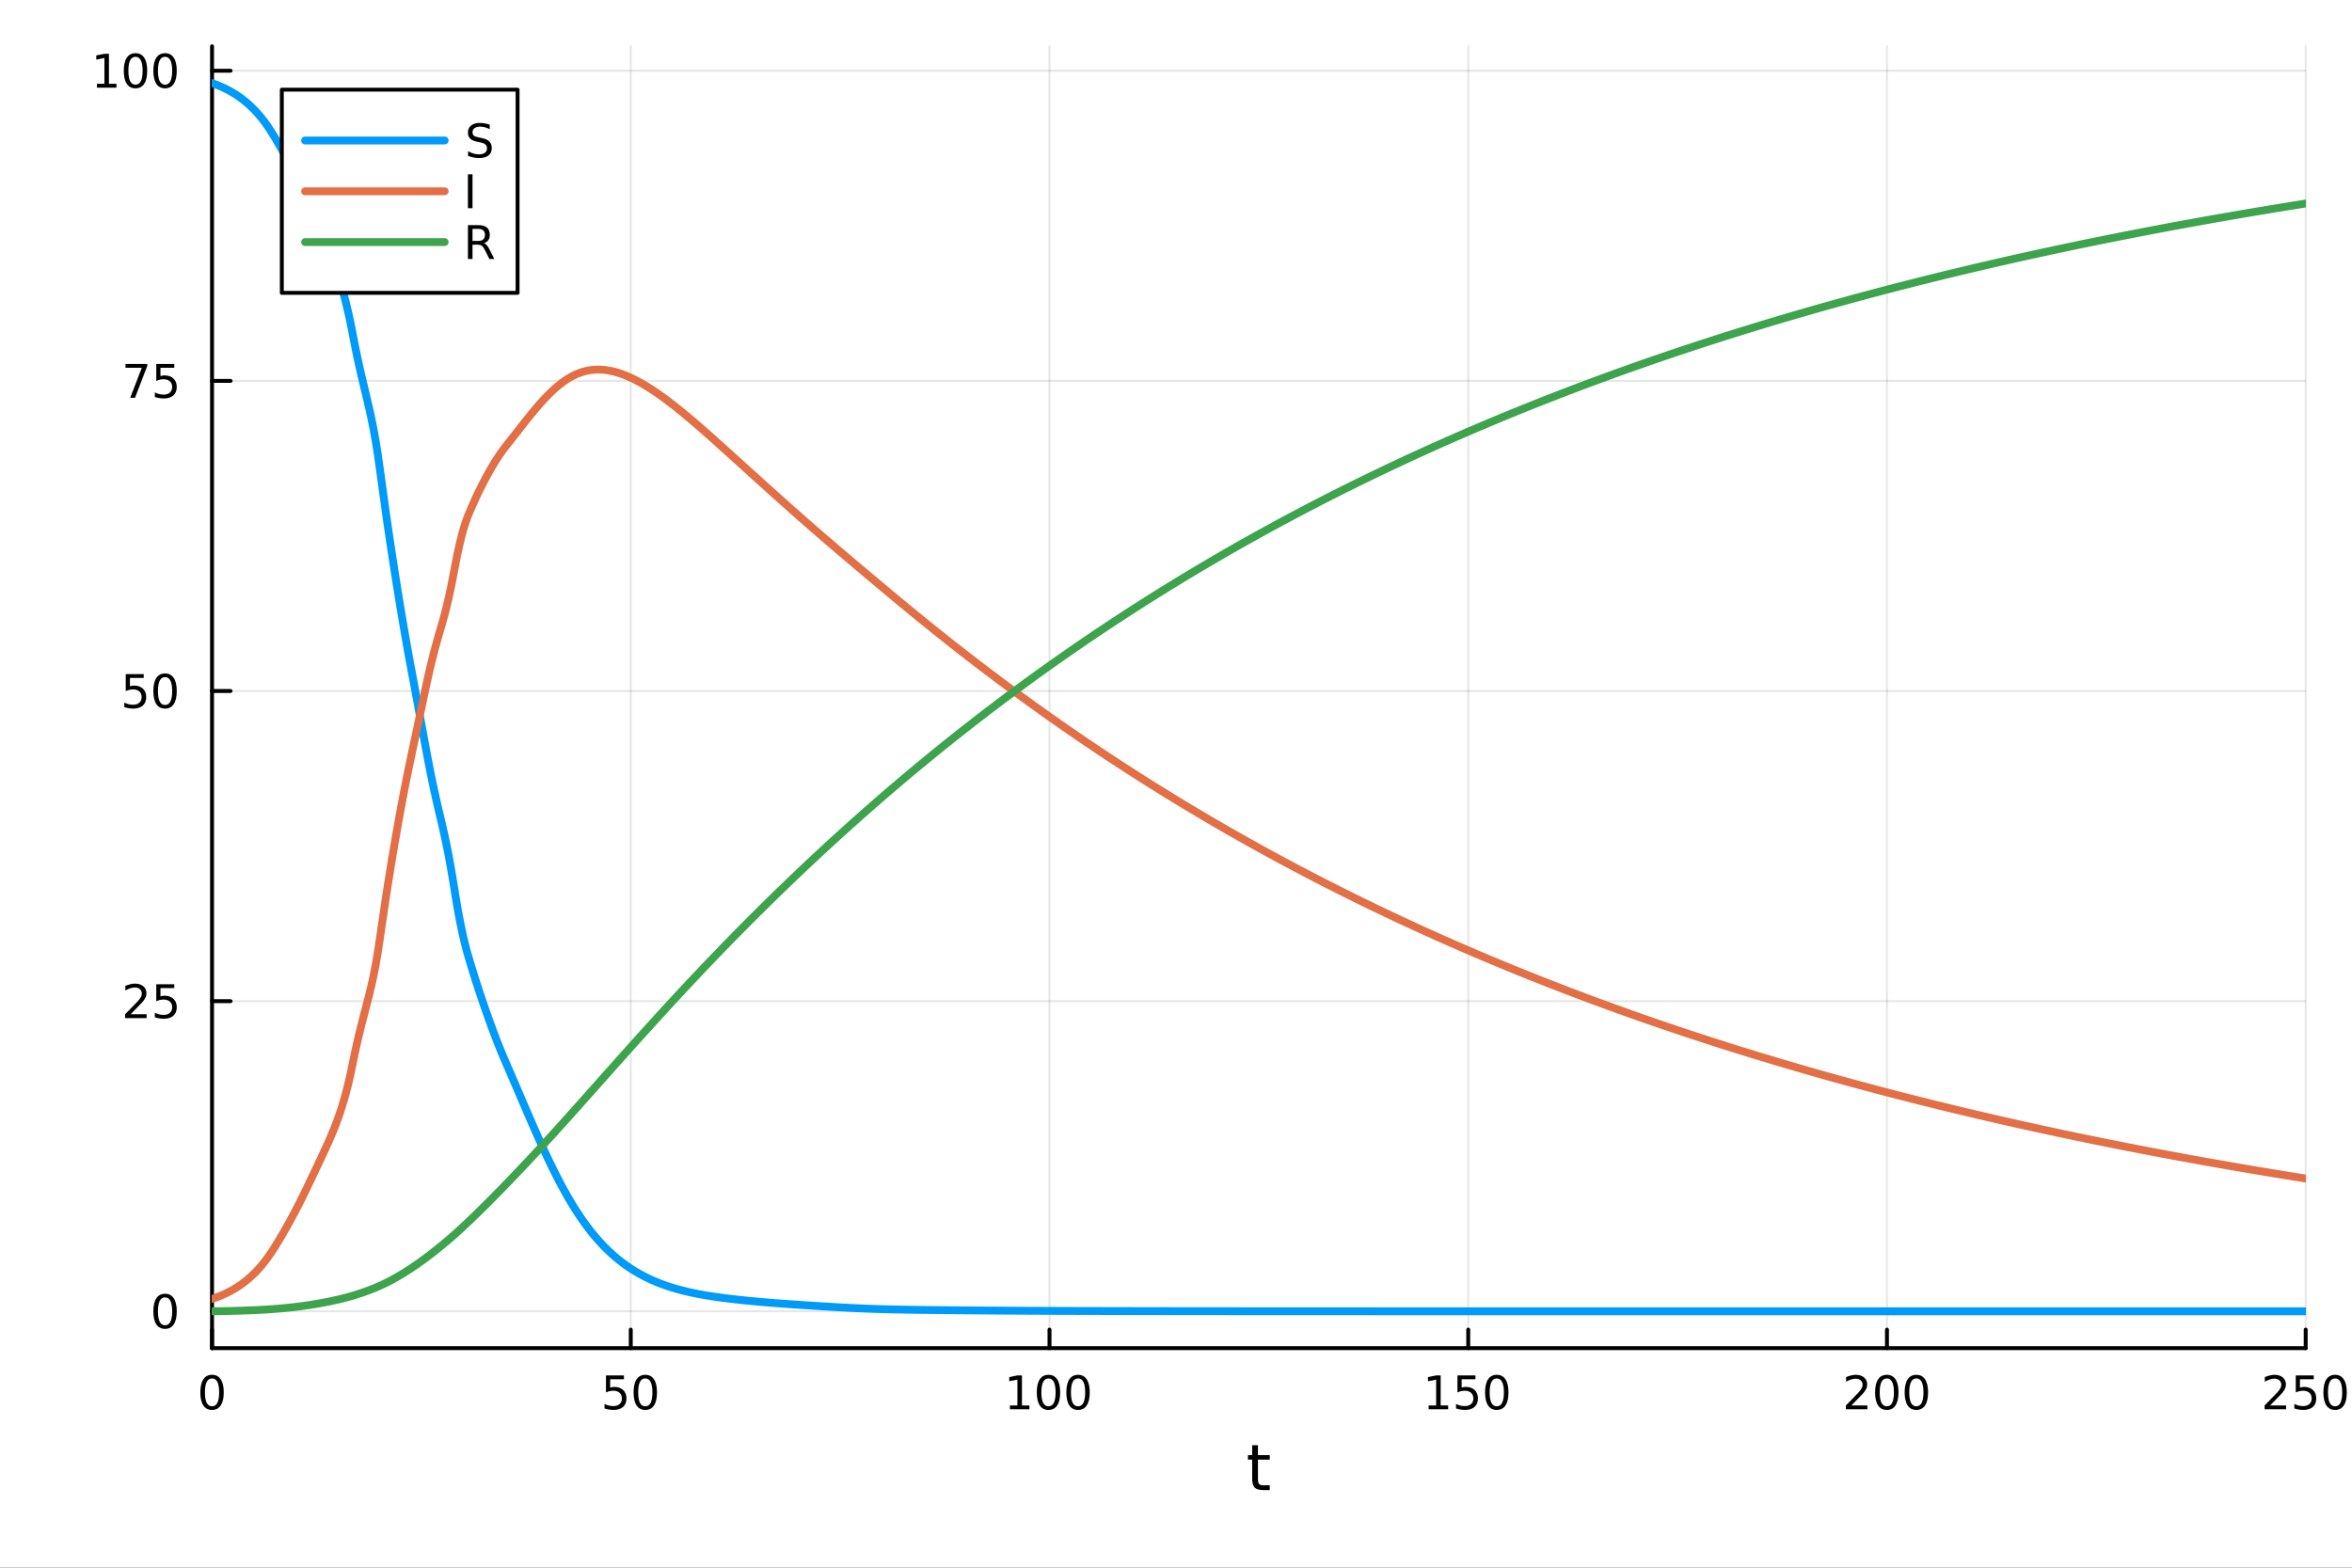 <?xml version="1.0" encoding="utf-8"?>
<svg xmlns="http://www.w3.org/2000/svg" xmlns:xlink="http://www.w3.org/1999/xlink" width="600" height="400" viewBox="0 0 2400 1600">
<rect x="0" y="0" width="2400" height="1600" fill="#333333" stroke="none"/>
<defs>
  <clipPath id="clip630">
    <rect x="0" y="0" width="2400" height="1600"/>
  </clipPath>
</defs>
<path clip-path="url(#clip630)" d="M0 1600 L2400 1600 L2400 0 L0 0  Z" fill="#ffffff" fill-rule="evenodd" fill-opacity="1"/>
<defs>
  <clipPath id="clip631">
    <rect x="480" y="0" width="1681" height="1600"/>
  </clipPath>
</defs>
<path clip-path="url(#clip630)" d="M216.365 1375.94 L2352.76 1375.94 L2352.76 47.244 L216.365 47.244  Z" fill="#ffffff" fill-rule="evenodd" fill-opacity="1"/>
<defs>
  <clipPath id="clip632">
    <rect x="216" y="47" width="2137" height="1330"/>
  </clipPath>
</defs>
<polyline clip-path="url(#clip632)" style="stroke:#000000; stroke-linecap:round; stroke-linejoin:round; stroke-width:2; stroke-opacity:0.1; fill:none" points="216.365,1375.94 216.365,47.244 "/>
<polyline clip-path="url(#clip632)" style="stroke:#000000; stroke-linecap:round; stroke-linejoin:round; stroke-width:2; stroke-opacity:0.1; fill:none" points="643.644,1375.94 643.644,47.244 "/>
<polyline clip-path="url(#clip632)" style="stroke:#000000; stroke-linecap:round; stroke-linejoin:round; stroke-width:2; stroke-opacity:0.1; fill:none" points="1070.92,1375.94 1070.92,47.244 "/>
<polyline clip-path="url(#clip632)" style="stroke:#000000; stroke-linecap:round; stroke-linejoin:round; stroke-width:2; stroke-opacity:0.1; fill:none" points="1498.2,1375.94 1498.2,47.244 "/>
<polyline clip-path="url(#clip632)" style="stroke:#000000; stroke-linecap:round; stroke-linejoin:round; stroke-width:2; stroke-opacity:0.1; fill:none" points="1925.48,1375.94 1925.48,47.244 "/>
<polyline clip-path="url(#clip632)" style="stroke:#000000; stroke-linecap:round; stroke-linejoin:round; stroke-width:2; stroke-opacity:0.1; fill:none" points="2352.76,1375.94 2352.76,47.244 "/>
<polyline clip-path="url(#clip632)" style="stroke:#000000; stroke-linecap:round; stroke-linejoin:round; stroke-width:2; stroke-opacity:0.1; fill:none" points="216.365,1338.33 2352.76,1338.33 "/>
<polyline clip-path="url(#clip632)" style="stroke:#000000; stroke-linecap:round; stroke-linejoin:round; stroke-width:2; stroke-opacity:0.1; fill:none" points="216.365,1021.8 2352.76,1021.8 "/>
<polyline clip-path="url(#clip632)" style="stroke:#000000; stroke-linecap:round; stroke-linejoin:round; stroke-width:2; stroke-opacity:0.1; fill:none" points="216.365,705.259 2352.76,705.259 "/>
<polyline clip-path="url(#clip632)" style="stroke:#000000; stroke-linecap:round; stroke-linejoin:round; stroke-width:2; stroke-opacity:0.1; fill:none" points="216.365,388.723 2352.76,388.723 "/>
<polyline clip-path="url(#clip632)" style="stroke:#000000; stroke-linecap:round; stroke-linejoin:round; stroke-width:2; stroke-opacity:0.1; fill:none" points="216.365,72.187 2352.76,72.187 "/>
<polyline clip-path="url(#clip630)" style="stroke:#000000; stroke-linecap:round; stroke-linejoin:round; stroke-width:4; stroke-opacity:1; fill:none" points="216.365,1375.94 2352.76,1375.94 "/>
<polyline clip-path="url(#clip630)" style="stroke:#000000; stroke-linecap:round; stroke-linejoin:round; stroke-width:4; stroke-opacity:1; fill:none" points="216.365,1375.94 216.365,1357.04 "/>
<polyline clip-path="url(#clip630)" style="stroke:#000000; stroke-linecap:round; stroke-linejoin:round; stroke-width:4; stroke-opacity:1; fill:none" points="643.644,1375.94 643.644,1357.04 "/>
<polyline clip-path="url(#clip630)" style="stroke:#000000; stroke-linecap:round; stroke-linejoin:round; stroke-width:4; stroke-opacity:1; fill:none" points="1070.92,1375.94 1070.92,1357.04 "/>
<polyline clip-path="url(#clip630)" style="stroke:#000000; stroke-linecap:round; stroke-linejoin:round; stroke-width:4; stroke-opacity:1; fill:none" points="1498.2,1375.94 1498.2,1357.04 "/>
<polyline clip-path="url(#clip630)" style="stroke:#000000; stroke-linecap:round; stroke-linejoin:round; stroke-width:4; stroke-opacity:1; fill:none" points="1925.48,1375.94 1925.48,1357.04 "/>
<polyline clip-path="url(#clip630)" style="stroke:#000000; stroke-linecap:round; stroke-linejoin:round; stroke-width:4; stroke-opacity:1; fill:none" points="2352.76,1375.94 2352.76,1357.04 "/>
<path clip-path="url(#clip630)" d="M216.365 1406.85 Q212.754 1406.85 210.926 1410.42 Q209.12 1413.96 209.12 1421.09 Q209.12 1428.2 210.926 1431.76 Q212.754 1435.3 216.365 1435.3 Q220 1435.3 221.805 1431.76 Q223.634 1428.2 223.634 1421.09 Q223.634 1413.96 221.805 1410.42 Q220 1406.85 216.365 1406.85 M216.365 1403.15 Q222.176 1403.15 225.231 1407.76 Q228.31 1412.34 228.31 1421.09 Q228.31 1429.82 225.231 1434.42 Q222.176 1439.01 216.365 1439.01 Q210.555 1439.01 207.477 1434.42 Q204.421 1429.82 204.421 1421.09 Q204.421 1412.34 207.477 1407.76 Q210.555 1403.15 216.365 1403.15 Z" fill="#000000" fill-rule="nonzero" fill-opacity="1" /><path clip-path="url(#clip630)" d="M618.343 1403.78 L636.699 1403.78 L636.699 1407.71 L622.625 1407.71 L622.625 1416.18 Q623.644 1415.84 624.662 1415.67 Q625.681 1415.49 626.699 1415.49 Q632.486 1415.49 635.866 1418.66 Q639.245 1421.83 639.245 1427.25 Q639.245 1432.83 635.773 1435.93 Q632.301 1439.01 625.982 1439.01 Q623.806 1439.01 621.537 1438.64 Q619.292 1438.27 616.884 1437.53 L616.884 1432.83 Q618.968 1433.96 621.19 1434.52 Q623.412 1435.07 625.889 1435.07 Q629.894 1435.07 632.232 1432.97 Q634.569 1430.86 634.569 1427.25 Q634.569 1423.64 632.232 1421.53 Q629.894 1419.42 625.889 1419.42 Q624.014 1419.42 622.139 1419.84 Q620.287 1420.26 618.343 1421.14 L618.343 1403.78 Z" fill="#000000" fill-rule="nonzero" fill-opacity="1" /><path clip-path="url(#clip630)" d="M658.458 1406.85 Q654.847 1406.85 653.018 1410.42 Q651.213 1413.96 651.213 1421.09 Q651.213 1428.2 653.018 1431.76 Q654.847 1435.3 658.458 1435.3 Q662.092 1435.3 663.898 1431.76 Q665.727 1428.2 665.727 1421.09 Q665.727 1413.96 663.898 1410.42 Q662.092 1406.85 658.458 1406.85 M658.458 1403.15 Q664.268 1403.15 667.324 1407.76 Q670.403 1412.34 670.403 1421.09 Q670.403 1429.82 667.324 1434.42 Q664.268 1439.01 658.458 1439.01 Q652.648 1439.01 649.569 1434.42 Q646.514 1429.82 646.514 1421.09 Q646.514 1412.34 649.569 1407.76 Q652.648 1403.15 658.458 1403.15 Z" fill="#000000" fill-rule="nonzero" fill-opacity="1" /><path clip-path="url(#clip630)" d="M1030.53 1434.4 L1038.17 1434.4 L1038.17 1408.03 L1029.86 1409.7 L1029.86 1405.44 L1038.12 1403.78 L1042.8 1403.78 L1042.8 1434.4 L1050.44 1434.4 L1050.44 1438.34 L1030.53 1438.34 L1030.53 1434.4 Z" fill="#000000" fill-rule="nonzero" fill-opacity="1" /><path clip-path="url(#clip630)" d="M1069.88 1406.85 Q1066.27 1406.85 1064.44 1410.42 Q1062.63 1413.96 1062.63 1421.09 Q1062.63 1428.2 1064.44 1431.76 Q1066.27 1435.3 1069.88 1435.3 Q1073.51 1435.3 1075.32 1431.76 Q1077.15 1428.2 1077.15 1421.09 Q1077.15 1413.96 1075.32 1410.42 Q1073.51 1406.85 1069.88 1406.85 M1069.88 1403.15 Q1075.69 1403.15 1078.75 1407.76 Q1081.82 1412.34 1081.82 1421.09 Q1081.82 1429.82 1078.75 1434.42 Q1075.69 1439.01 1069.88 1439.01 Q1064.07 1439.01 1060.99 1434.42 Q1057.94 1429.82 1057.94 1421.09 Q1057.94 1412.34 1060.99 1407.76 Q1064.07 1403.15 1069.88 1403.15 Z" fill="#000000" fill-rule="nonzero" fill-opacity="1" /><path clip-path="url(#clip630)" d="M1100.04 1406.85 Q1096.43 1406.85 1094.6 1410.42 Q1092.8 1413.96 1092.8 1421.09 Q1092.8 1428.2 1094.6 1431.76 Q1096.43 1435.3 1100.04 1435.3 Q1103.68 1435.3 1105.48 1431.76 Q1107.31 1428.2 1107.31 1421.09 Q1107.31 1413.96 1105.48 1410.42 Q1103.68 1406.85 1100.04 1406.85 M1100.04 1403.15 Q1105.85 1403.15 1108.91 1407.76 Q1111.99 1412.34 1111.99 1421.09 Q1111.99 1429.82 1108.91 1434.42 Q1105.85 1439.01 1100.04 1439.01 Q1094.23 1439.01 1091.15 1434.42 Q1088.1 1429.82 1088.1 1421.09 Q1088.1 1412.34 1091.15 1407.76 Q1094.23 1403.15 1100.04 1403.15 Z" fill="#000000" fill-rule="nonzero" fill-opacity="1" /><path clip-path="url(#clip630)" d="M1457.81 1434.4 L1465.45 1434.4 L1465.45 1408.03 L1457.14 1409.7 L1457.14 1405.44 L1465.4 1403.78 L1470.07 1403.78 L1470.07 1434.4 L1477.71 1434.4 L1477.71 1438.34 L1457.81 1438.34 L1457.81 1434.4 Z" fill="#000000" fill-rule="nonzero" fill-opacity="1" /><path clip-path="url(#clip630)" d="M1487.2 1403.78 L1505.56 1403.78 L1505.56 1407.71 L1491.49 1407.71 L1491.49 1416.18 Q1492.51 1415.84 1493.52 1415.67 Q1494.54 1415.49 1495.56 1415.49 Q1501.35 1415.49 1504.73 1418.66 Q1508.11 1421.83 1508.11 1427.25 Q1508.11 1432.83 1504.63 1435.93 Q1501.16 1439.01 1494.84 1439.01 Q1492.67 1439.01 1490.4 1438.64 Q1488.15 1438.27 1485.75 1437.53 L1485.75 1432.83 Q1487.83 1433.96 1490.05 1434.52 Q1492.27 1435.07 1494.75 1435.07 Q1498.76 1435.07 1501.09 1432.97 Q1503.43 1430.86 1503.43 1427.25 Q1503.43 1423.64 1501.09 1421.53 Q1498.76 1419.42 1494.75 1419.42 Q1492.88 1419.42 1491 1419.84 Q1489.15 1420.26 1487.2 1421.14 L1487.2 1403.78 Z" fill="#000000" fill-rule="nonzero" fill-opacity="1" /><path clip-path="url(#clip630)" d="M1527.32 1406.85 Q1523.71 1406.85 1521.88 1410.42 Q1520.07 1413.96 1520.07 1421.09 Q1520.07 1428.2 1521.88 1431.76 Q1523.71 1435.3 1527.32 1435.3 Q1530.95 1435.3 1532.76 1431.76 Q1534.59 1428.2 1534.59 1421.09 Q1534.59 1413.96 1532.76 1410.42 Q1530.95 1406.85 1527.32 1406.85 M1527.32 1403.15 Q1533.13 1403.15 1536.19 1407.76 Q1539.26 1412.34 1539.26 1421.09 Q1539.26 1429.82 1536.19 1434.42 Q1533.13 1439.01 1527.32 1439.01 Q1521.51 1439.01 1518.43 1434.42 Q1515.38 1429.82 1515.38 1421.09 Q1515.38 1412.34 1518.43 1407.76 Q1521.51 1403.15 1527.32 1403.15 Z" fill="#000000" fill-rule="nonzero" fill-opacity="1" /><path clip-path="url(#clip630)" d="M1889.17 1434.4 L1905.49 1434.4 L1905.49 1438.34 L1883.55 1438.34 L1883.55 1434.4 Q1886.21 1431.65 1890.79 1427.02 Q1895.4 1422.36 1896.58 1421.02 Q1898.82 1418.5 1899.7 1416.76 Q1900.61 1415 1900.61 1413.31 Q1900.61 1410.56 1898.66 1408.82 Q1896.74 1407.09 1893.64 1407.09 Q1891.44 1407.09 1888.98 1407.85 Q1886.55 1408.61 1883.78 1410.16 L1883.78 1405.44 Q1886.6 1404.31 1889.05 1403.73 Q1891.51 1403.15 1893.55 1403.15 Q1898.92 1403.15 1902.11 1405.84 Q1905.3 1408.52 1905.3 1413.01 Q1905.3 1415.14 1904.49 1417.06 Q1903.71 1418.96 1901.6 1421.55 Q1901.02 1422.22 1897.92 1425.44 Q1894.82 1428.64 1889.17 1434.4 Z" fill="#000000" fill-rule="nonzero" fill-opacity="1" /><path clip-path="url(#clip630)" d="M1925.3 1406.85 Q1921.69 1406.85 1919.86 1410.42 Q1918.06 1413.96 1918.06 1421.09 Q1918.06 1428.2 1919.86 1431.76 Q1921.69 1435.3 1925.3 1435.3 Q1928.94 1435.3 1930.74 1431.76 Q1932.57 1428.2 1932.57 1421.09 Q1932.57 1413.96 1930.74 1410.42 Q1928.94 1406.85 1925.3 1406.85 M1925.3 1403.15 Q1931.11 1403.15 1934.17 1407.76 Q1937.25 1412.34 1937.25 1421.09 Q1937.25 1429.82 1934.17 1434.42 Q1931.11 1439.01 1925.3 1439.01 Q1919.49 1439.01 1916.42 1434.42 Q1913.36 1429.82 1913.36 1421.09 Q1913.36 1412.34 1916.42 1407.76 Q1919.49 1403.15 1925.3 1403.15 Z" fill="#000000" fill-rule="nonzero" fill-opacity="1" /><path clip-path="url(#clip630)" d="M1955.47 1406.85 Q1951.85 1406.85 1950.03 1410.42 Q1948.22 1413.96 1948.22 1421.09 Q1948.22 1428.2 1950.03 1431.76 Q1951.85 1435.3 1955.47 1435.3 Q1959.1 1435.3 1960.91 1431.76 Q1962.73 1428.2 1962.73 1421.09 Q1962.73 1413.96 1960.91 1410.42 Q1959.1 1406.85 1955.47 1406.85 M1955.47 1403.15 Q1961.28 1403.15 1964.33 1407.76 Q1967.41 1412.34 1967.41 1421.09 Q1967.41 1429.82 1964.33 1434.42 Q1961.28 1439.01 1955.47 1439.01 Q1949.66 1439.01 1946.58 1434.42 Q1943.52 1429.82 1943.52 1421.09 Q1943.52 1412.34 1946.58 1407.76 Q1949.66 1403.15 1955.47 1403.15 Z" fill="#000000" fill-rule="nonzero" fill-opacity="1" /><path clip-path="url(#clip630)" d="M2316.45 1434.4 L2332.77 1434.4 L2332.77 1438.34 L2310.82 1438.34 L2310.82 1434.4 Q2313.49 1431.65 2318.07 1427.02 Q2322.68 1422.36 2323.86 1421.02 Q2326.1 1418.5 2326.98 1416.76 Q2327.88 1415 2327.88 1413.31 Q2327.88 1410.56 2325.94 1408.82 Q2324.02 1407.09 2320.92 1407.09 Q2318.72 1407.09 2316.26 1407.85 Q2313.83 1408.61 2311.05 1410.16 L2311.05 1405.44 Q2313.88 1404.31 2316.33 1403.73 Q2318.79 1403.15 2320.82 1403.15 Q2326.19 1403.15 2329.39 1405.84 Q2332.58 1408.52 2332.58 1413.01 Q2332.58 1415.14 2331.77 1417.06 Q2330.99 1418.96 2328.88 1421.55 Q2328.3 1422.22 2325.2 1425.44 Q2322.1 1428.64 2316.45 1434.4 Z" fill="#000000" fill-rule="nonzero" fill-opacity="1" /><path clip-path="url(#clip630)" d="M2342.63 1403.78 L2360.99 1403.78 L2360.99 1407.71 L2346.91 1407.71 L2346.91 1416.18 Q2347.93 1415.84 2348.95 1415.67 Q2349.97 1415.49 2350.99 1415.49 Q2356.77 1415.49 2360.15 1418.66 Q2363.53 1421.83 2363.53 1427.25 Q2363.53 1432.83 2360.06 1435.93 Q2356.59 1439.01 2350.27 1439.01 Q2348.09 1439.01 2345.82 1438.64 Q2343.58 1438.27 2341.17 1437.53 L2341.17 1432.83 Q2343.25 1433.96 2345.48 1434.52 Q2347.7 1435.07 2350.17 1435.07 Q2354.18 1435.07 2356.52 1432.97 Q2358.86 1430.86 2358.86 1427.25 Q2358.86 1423.64 2356.52 1421.53 Q2354.18 1419.42 2350.17 1419.42 Q2348.3 1419.42 2346.42 1419.84 Q2344.57 1420.26 2342.63 1421.14 L2342.63 1403.78 Z" fill="#000000" fill-rule="nonzero" fill-opacity="1" /><path clip-path="url(#clip630)" d="M2382.74 1406.85 Q2379.13 1406.85 2377.3 1410.42 Q2375.5 1413.96 2375.5 1421.09 Q2375.5 1428.2 2377.3 1431.76 Q2379.13 1435.3 2382.74 1435.3 Q2386.38 1435.3 2388.18 1431.76 Q2390.01 1428.2 2390.01 1421.09 Q2390.01 1413.96 2388.18 1410.42 Q2386.38 1406.85 2382.74 1406.85 M2382.74 1403.15 Q2388.55 1403.15 2391.61 1407.76 Q2394.69 1412.34 2394.69 1421.09 Q2394.69 1429.82 2391.61 1434.42 Q2388.55 1439.01 2382.74 1439.01 Q2376.93 1439.01 2373.86 1434.42 Q2370.8 1429.82 2370.8 1421.09 Q2370.8 1412.34 2373.86 1407.76 Q2376.93 1403.15 2382.74 1403.15 Z" fill="#000000" fill-rule="nonzero" fill-opacity="1" /><path clip-path="url(#clip630)" d="M1283.62 1475.03 L1283.62 1485.15 L1295.68 1485.15 L1295.68 1489.7 L1283.62 1489.7 L1283.62 1509.06 Q1283.62 1513.42 1284.8 1514.66 Q1286.01 1515.9 1289.67 1515.9 L1295.68 1515.9 L1295.68 1520.8 L1289.67 1520.8 Q1282.89 1520.8 1280.31 1518.29 Q1277.73 1515.74 1277.73 1509.06 L1277.73 1489.7 L1273.44 1489.7 L1273.44 1485.15 L1277.73 1485.15 L1277.73 1475.03 L1283.62 1475.03 Z" fill="#000000" fill-rule="nonzero" fill-opacity="1" /><polyline clip-path="url(#clip630)" style="stroke:#000000; stroke-linecap:round; stroke-linejoin:round; stroke-width:4; stroke-opacity:1; fill:none" points="216.365,1375.94 216.365,47.244 "/>
<polyline clip-path="url(#clip630)" style="stroke:#000000; stroke-linecap:round; stroke-linejoin:round; stroke-width:4; stroke-opacity:1; fill:none" points="216.365,1338.33 235.263,1338.33 "/>
<polyline clip-path="url(#clip630)" style="stroke:#000000; stroke-linecap:round; stroke-linejoin:round; stroke-width:4; stroke-opacity:1; fill:none" points="216.365,1021.8 235.263,1021.8 "/>
<polyline clip-path="url(#clip630)" style="stroke:#000000; stroke-linecap:round; stroke-linejoin:round; stroke-width:4; stroke-opacity:1; fill:none" points="216.365,705.259 235.263,705.259 "/>
<polyline clip-path="url(#clip630)" style="stroke:#000000; stroke-linecap:round; stroke-linejoin:round; stroke-width:4; stroke-opacity:1; fill:none" points="216.365,388.723 235.263,388.723 "/>
<polyline clip-path="url(#clip630)" style="stroke:#000000; stroke-linecap:round; stroke-linejoin:round; stroke-width:4; stroke-opacity:1; fill:none" points="216.365,72.187 235.263,72.187 "/>
<path clip-path="url(#clip630)" d="M168.421 1324.13 Q164.81 1324.13 162.981 1327.69 Q161.176 1331.24 161.176 1338.37 Q161.176 1345.47 162.981 1349.04 Q164.81 1352.58 168.421 1352.58 Q172.055 1352.58 173.861 1349.04 Q175.69 1345.47 175.69 1338.37 Q175.69 1331.24 173.861 1327.69 Q172.055 1324.13 168.421 1324.13 M168.421 1320.43 Q174.231 1320.43 177.287 1325.03 Q180.365 1329.62 180.365 1338.37 Q180.365 1347.09 177.287 1351.7 Q174.231 1356.28 168.421 1356.28 Q162.611 1356.28 159.532 1351.7 Q156.477 1347.09 156.477 1338.37 Q156.477 1329.62 159.532 1325.03 Q162.611 1320.43 168.421 1320.43 Z" fill="#000000" fill-rule="nonzero" fill-opacity="1" /><path clip-path="url(#clip630)" d="M133.282 1035.14 L149.602 1035.14 L149.602 1039.08 L127.657 1039.08 L127.657 1035.14 Q130.319 1032.39 134.903 1027.76 Q139.509 1023.1 140.69 1021.76 Q142.935 1019.24 143.815 1017.5 Q144.717 1015.74 144.717 1014.05 Q144.717 1011.3 142.773 1009.56 Q140.852 1007.83 137.75 1007.83 Q135.551 1007.83 133.097 1008.59 Q130.667 1009.35 127.889 1010.9 L127.889 1006.18 Q130.713 1005.05 133.167 1004.47 Q135.62 1003.89 137.657 1003.89 Q143.028 1003.89 146.222 1006.58 Q149.417 1009.26 149.417 1013.75 Q149.417 1015.88 148.606 1017.8 Q147.819 1019.7 145.713 1022.29 Q145.134 1022.96 142.032 1026.18 Q138.93 1029.38 133.282 1035.14 Z" fill="#000000" fill-rule="nonzero" fill-opacity="1" /><path clip-path="url(#clip630)" d="M159.463 1004.52 L177.819 1004.52 L177.819 1008.45 L163.745 1008.45 L163.745 1016.92 Q164.764 1016.58 165.782 1016.41 Q166.801 1016.23 167.819 1016.23 Q173.606 1016.23 176.986 1019.4 Q180.365 1022.57 180.365 1027.99 Q180.365 1033.57 176.893 1036.67 Q173.421 1039.75 167.102 1039.75 Q164.926 1039.75 162.657 1039.38 Q160.412 1039.01 158.004 1038.27 L158.004 1033.57 Q160.088 1034.7 162.31 1035.26 Q164.532 1035.81 167.009 1035.81 Q171.014 1035.81 173.352 1033.7 Q175.69 1031.6 175.69 1027.99 Q175.69 1024.38 173.352 1022.27 Q171.014 1020.16 167.009 1020.16 Q165.134 1020.16 163.259 1020.58 Q161.407 1021 159.463 1021.88 L159.463 1004.52 Z" fill="#000000" fill-rule="nonzero" fill-opacity="1" /><path clip-path="url(#clip630)" d="M128.306 687.979 L146.662 687.979 L146.662 691.914 L132.588 691.914 L132.588 700.387 Q133.606 700.039 134.625 699.877 Q135.643 699.692 136.662 699.692 Q142.449 699.692 145.829 702.863 Q149.208 706.035 149.208 711.451 Q149.208 717.03 145.736 720.132 Q142.264 723.21 135.944 723.21 Q133.768 723.21 131.5 722.84 Q129.255 722.47 126.847 721.729 L126.847 717.03 Q128.931 718.164 131.153 718.72 Q133.375 719.275 135.852 719.275 Q139.856 719.275 142.194 717.169 Q144.532 715.062 144.532 711.451 Q144.532 707.84 142.194 705.734 Q139.856 703.627 135.852 703.627 Q133.977 703.627 132.102 704.044 Q130.25 704.461 128.306 705.34 L128.306 687.979 Z" fill="#000000" fill-rule="nonzero" fill-opacity="1" /><path clip-path="url(#clip630)" d="M168.421 691.058 Q164.81 691.058 162.981 694.623 Q161.176 698.164 161.176 705.294 Q161.176 712.4 162.981 715.965 Q164.81 719.507 168.421 719.507 Q172.055 719.507 173.861 715.965 Q175.69 712.4 175.69 705.294 Q175.69 698.164 173.861 694.623 Q172.055 691.058 168.421 691.058 M168.421 687.354 Q174.231 687.354 177.287 691.961 Q180.365 696.544 180.365 705.294 Q180.365 714.021 177.287 718.627 Q174.231 723.21 168.421 723.21 Q162.611 723.21 159.532 718.627 Q156.477 714.021 156.477 705.294 Q156.477 696.544 159.532 691.961 Q162.611 687.354 168.421 687.354 Z" fill="#000000" fill-rule="nonzero" fill-opacity="1" /><path clip-path="url(#clip630)" d="M128.074 371.443 L150.296 371.443 L150.296 373.434 L137.75 406.003 L132.866 406.003 L144.671 375.378 L128.074 375.378 L128.074 371.443 Z" fill="#000000" fill-rule="nonzero" fill-opacity="1" /><path clip-path="url(#clip630)" d="M159.463 371.443 L177.819 371.443 L177.819 375.378 L163.745 375.378 L163.745 383.851 Q164.764 383.503 165.782 383.341 Q166.801 383.156 167.819 383.156 Q173.606 383.156 176.986 386.327 Q180.365 389.499 180.365 394.915 Q180.365 400.494 176.893 403.596 Q173.421 406.674 167.102 406.674 Q164.926 406.674 162.657 406.304 Q160.412 405.934 158.004 405.193 L158.004 400.494 Q160.088 401.628 162.31 402.184 Q164.532 402.739 167.009 402.739 Q171.014 402.739 173.352 400.633 Q175.69 398.526 175.69 394.915 Q175.69 391.304 173.352 389.198 Q171.014 387.091 167.009 387.091 Q165.134 387.091 163.259 387.508 Q161.407 387.925 159.463 388.804 L159.463 371.443 Z" fill="#000000" fill-rule="nonzero" fill-opacity="1" /><path clip-path="url(#clip630)" d="M98.907 85.532 L106.546 85.532 L106.546 59.166 L98.236 60.833 L98.236 56.574 L106.5 54.907 L111.176 54.907 L111.176 85.532 L118.815 85.532 L118.815 89.467 L98.907 89.467 L98.907 85.532 Z" fill="#000000" fill-rule="nonzero" fill-opacity="1" /><path clip-path="url(#clip630)" d="M138.259 57.986 Q134.648 57.986 132.819 61.551 Q131.014 65.092 131.014 72.222 Q131.014 79.328 132.819 82.893 Q134.648 86.435 138.259 86.435 Q141.893 86.435 143.699 82.893 Q145.528 79.328 145.528 72.222 Q145.528 65.092 143.699 61.551 Q141.893 57.986 138.259 57.986 M138.259 54.282 Q144.069 54.282 147.125 58.889 Q150.204 63.472 150.204 72.222 Q150.204 80.949 147.125 85.555 Q144.069 90.138 138.259 90.138 Q132.449 90.138 129.37 85.555 Q126.315 80.949 126.315 72.222 Q126.315 63.472 129.37 58.889 Q132.449 54.282 138.259 54.282 Z" fill="#000000" fill-rule="nonzero" fill-opacity="1" /><path clip-path="url(#clip630)" d="M168.421 57.986 Q164.81 57.986 162.981 61.551 Q161.176 65.092 161.176 72.222 Q161.176 79.328 162.981 82.893 Q164.81 86.435 168.421 86.435 Q172.055 86.435 173.861 82.893 Q175.69 79.328 175.69 72.222 Q175.69 65.092 173.861 61.551 Q172.055 57.986 168.421 57.986 M168.421 54.282 Q174.231 54.282 177.287 58.889 Q180.365 63.472 180.365 72.222 Q180.365 80.949 177.287 85.555 Q174.231 90.138 168.421 90.138 Q162.611 90.138 159.532 85.555 Q156.477 80.949 156.477 72.222 Q156.477 63.472 159.532 58.889 Q162.611 54.282 168.421 54.282 Z" fill="#000000" fill-rule="nonzero" fill-opacity="1" /><polyline clip-path="url(#clip632)" style="stroke:#009af9; stroke-linecap:round; stroke-linejoin:round; stroke-width:8; stroke-opacity:1; fill:none" points="216.365,84.849 218.504,85.609 220.642,86.413 222.781,87.263 224.92,88.161 227.058,89.11 229.197,90.112 231.335,91.171 233.474,92.289 235.612,93.47 237.751,94.718 239.889,96.035 242.028,97.426 244.166,98.894 246.305,100.444 248.443,102.08 250.582,103.806 252.72,105.627 254.859,107.548 256.997,109.574 259.136,111.711 261.275,113.964 263.413,116.339 265.552,118.842 267.69,121.478 269.829,124.256 271.967,127.198 274.106,130.313 276.244,133.578 278.383,136.973 280.521,140.481 282.66,144.088 284.798,147.784 286.937,151.561 289.075,155.415 291.214,159.344 293.352,163.349 295.491,167.431 297.63,171.59 299.768,175.827 301.907,180.143 304.045,184.539 306.184,189.014 308.322,193.569 310.461,198.206 312.599,202.923 314.738,207.704 316.876,212.527 319.015,217.376 321.153,222.24 323.292,227.116 325.43,232.007 327.569,236.922 329.707,241.876 331.846,246.893 333.985,252 336.123,257.233 338.262,262.634 340.4,268.249 342.539,274.134 344.677,280.35 346.816,286.963 348.954,294.047 351.093,301.683 353.231,309.957 355.37,318.961 357.508,328.796 359.647,339.568 361.785,350.711 363.924,361.256 366.062,371.238 368.201,380.742 370.339,389.89 372.478,398.845 374.617,407.809 376.755,417.02 378.894,426.759 381.032,437.343 383.171,449.129 385.309,462.505 387.448,477.382 389.586,492.988 391.725,508.697 393.863,524.101 396.002,539.008 398.14,553.443 400.279,567.615 402.417,581.528 404.556,595.148 406.694,608.473 408.833,621.503 410.972,634.238 413.11,646.683 415.249,658.843 417.387,670.725 419.526,682.351 421.664,693.837 423.803,705.299 425.941,716.816 428.08,728.42 430.218,740.104 432.357,751.817 434.495,763.466 436.634,774.915 438.772,785.986 440.911,796.504 443.049,806.623 445.188,816.305 447.327,825.571 449.465,834.591 451.604,843.69 453.742,853.327 455.881,863.487 458.019,874.377 460.158,886.226 462.296,898.947 464.435,912.136 466.573,925.073 468.712,936.819 470.85,947.58 472.989,957.396 475.127,966.195 477.266,974.07 479.404,981.283 481.543,988.26 483.682,995.212 485.82,1001.98 487.959,1008.59 490.097,1015.06 492.236,1021.42 494.374,1027.65 496.513,1033.77 498.651,1039.79 500.79,1045.72 502.928,1051.54 505.067,1057.23 507.205,1062.77 509.344,1068.17 511.482,1073.43 513.621,1078.57 515.759,1083.6 517.898,1088.55 520.037,1093.46 522.175,1098.38 524.314,1103.34 526.452,1108.32 528.591,1113.32 530.729,1118.31 532.868,1123.31 535.006,1128.3 537.145,1133.27 539.283,1138.22 541.422,1143.15 543.56,1148.06 545.699,1152.92 547.837,1157.75 549.976,1162.54 552.114,1167.27 554.253,1171.95 556.392,1176.57 558.53,1181.13 560.669,1185.62 562.807,1190.04 564.946,1194.38 567.084,1198.65 569.223,1202.83 571.361,1206.94 573.5,1210.95 575.638,1214.88 577.777,1218.72 579.915,1222.46 582.054,1226.12 584.192,1229.67 586.331,1233.13 588.469,1236.49 590.608,1239.76 592.747,1242.93 594.885,1246.01 597.024,1249 599.162,1251.89 601.301,1254.7 603.439,1257.42 605.578,1260.05 607.716,1262.6 609.855,1265.07 611.993,1267.46 614.132,1269.77 616.27,1272.01 618.409,1274.16 620.547,1276.25 622.686,1278.27 624.824,1280.21 626.963,1282.09 629.102,1283.91 631.24,1285.66 633.379,1287.35 635.517,1288.99 637.656,1290.56 639.794,1292.08 641.933,1293.55 644.071,1294.96 646.21,1296.32 648.348,1297.64 650.487,1298.9 652.625,1300.12 654.764,1301.3 656.902,1302.43 659.041,1303.51 661.179,1304.56 663.318,1305.57 665.457,1306.54 667.595,1307.47 669.734,1308.37 671.872,1309.24 674.011,1310.07 676.149,1310.87 678.288,1311.64 680.426,1312.38 682.565,1313.09 684.703,1313.77 686.842,1314.43 688.98,1315.07 691.119,1315.68 693.257,1316.27 695.396,1316.83 697.534,1317.38 699.673,1317.9 701.811,1318.4 703.95,1318.89 706.089,1319.36 708.227,1319.81 710.366,1320.24 712.504,1320.66 714.643,1321.06 716.781,1321.45 718.92,1321.82 721.058,1322.18 723.197,1322.53 725.335,1322.86 727.474,1323.19 729.612,1323.51 731.751,1323.81 733.889,1324.11 736.028,1324.4 738.166,1324.68 740.305,1324.96 742.444,1325.23 744.582,1325.49 746.721,1325.74 748.859,1325.99 750.998,1326.23 753.136,1326.46 755.275,1326.69 757.413,1326.92 759.552,1327.14 761.69,1327.36 763.829,1327.57 765.967,1327.78 768.106,1327.98 770.244,1328.18 772.383,1328.38 774.521,1328.57 776.66,1328.76 778.799,1328.94 780.937,1329.13 783.076,1329.31 785.214,1329.48 787.353,1329.66 789.491,1329.83 791.63,1330 793.768,1330.16 795.907,1330.32 798.045,1330.48 800.184,1330.64 802.322,1330.79 804.461,1330.94 806.599,1331.09 808.738,1331.23 810.876,1331.38 813.015,1331.53 815.154,1331.68 817.292,1331.82 819.431,1331.97 821.569,1332.11 823.708,1332.25 825.846,1332.39 827.985,1332.53 830.123,1332.67 832.262,1332.81 834.4,1332.94 836.539,1333.08 838.677,1333.21 840.816,1333.34 842.954,1333.47 845.093,1333.6 847.231,1333.73 849.37,1333.85 851.509,1333.97 853.647,1334.09 855.786,1334.21 857.924,1334.33 860.063,1334.45 862.201,1334.57 864.34,1334.68 866.478,1334.79 868.617,1334.9 870.755,1335.01 872.894,1335.11 875.032,1335.21 877.171,1335.31 879.309,1335.4 881.448,1335.49 883.586,1335.58 885.725,1335.66 887.864,1335.74 890.002,1335.82 892.141,1335.9 894.279,1335.97 896.418,1336.03 898.556,1336.1 900.695,1336.16 902.833,1336.22 904.972,1336.27 907.11,1336.33 909.249,1336.38 911.387,1336.42 913.526,1336.47 915.664,1336.51 917.803,1336.55 919.941,1336.59 922.08,1336.63 924.219,1336.67 926.357,1336.71 928.496,1336.74 930.634,1336.78 932.773,1336.81 934.911,1336.84 937.05,1336.87 939.188,1336.9 941.327,1336.92 943.465,1336.95 945.604,1336.97 947.742,1337 949.881,1337.02 952.019,1337.05 954.158,1337.07 956.296,1337.09 958.435,1337.11 960.574,1337.13 962.712,1337.16 964.851,1337.18 966.989,1337.2 969.128,1337.22 971.266,1337.24 973.405,1337.26 975.543,1337.28 977.682,1337.3 979.82,1337.31 981.959,1337.33 984.097,1337.35 986.236,1337.37 988.374,1337.39 990.513,1337.4 992.651,1337.42 994.79,1337.44 996.929,1337.46 999.067,1337.47 1001.21,1337.49 1003.34,1337.51 1005.48,1337.52 1007.62,1337.54 1009.76,1337.55 1011.9,1337.57 1014.04,1337.58 1016.18,1337.6 1018.31,1337.61 1020.45,1337.63 1022.59,1337.64 1024.73,1337.65 1026.87,1337.67 1029.01,1337.68 1031.14,1337.69 1033.28,1337.71 1035.42,1337.72 1037.56,1337.73 1039.7,1337.74 1041.84,1337.75 1043.98,1337.77 1046.11,1337.78 1048.25,1337.79 1050.39,1337.8 1052.53,1337.81 1054.67,1337.82 1056.81,1337.83 1058.95,1337.84 1061.08,1337.85 1063.22,1337.86 1065.36,1337.87 1067.5,1337.88 1069.64,1337.88 1071.78,1337.89 1073.92,1337.9 1076.05,1337.91 1078.19,1337.92 1080.33,1337.93 1082.47,1337.93 1084.61,1337.94 1086.75,1337.95 1088.89,1337.95 1091.02,1337.96 1093.16,1337.97 1095.3,1337.98 1097.44,1337.98 1099.58,1337.99 1101.72,1337.99 1103.85,1338 1105.99,1338.01 1108.13,1338.01 1110.27,1338.02 1112.41,1338.02 1114.55,1338.03 1116.69,1338.03 1118.82,1338.04 1120.96,1338.04 1123.1,1338.05 1125.24,1338.05 1127.38,1338.06 1129.52,1338.06 1131.66,1338.07 1133.79,1338.07 1135.93,1338.08 1138.07,1338.08 1140.21,1338.09 1142.35,1338.09 1144.49,1338.09 1146.63,1338.1 1148.76,1338.1 1150.9,1338.11 1153.04,1338.11 1155.18,1338.11 1157.32,1338.12 1159.46,1338.12 1161.6,1338.13 1163.73,1338.13 1165.87,1338.13 1168.01,1338.14 1170.15,1338.14 1172.29,1338.14 1174.43,1338.15 1176.56,1338.15 1178.7,1338.15 1180.84,1338.16 1182.98,1338.16 1185.12,1338.16 1187.26,1338.17 1189.4,1338.17 1191.53,1338.17 1193.67,1338.17 1195.81,1338.18 1197.95,1338.18 1200.09,1338.18 1202.23,1338.18 1204.37,1338.19 1206.5,1338.19 1208.64,1338.19 1210.78,1338.19 1212.92,1338.2 1215.06,1338.2 1217.2,1338.2 1219.34,1338.2 1221.47,1338.21 1223.61,1338.21 1225.75,1338.21 1227.89,1338.21 1230.03,1338.22 1232.17,1338.22 1234.31,1338.22 1236.44,1338.22 1238.58,1338.22 1240.72,1338.23 1242.86,1338.23 1245,1338.23 1247.14,1338.23 1249.27,1338.23 1251.41,1338.23 1253.55,1338.24 1255.69,1338.24 1257.83,1338.24 1259.97,1338.24 1262.11,1338.24 1264.24,1338.24 1266.38,1338.25 1268.52,1338.25 1270.66,1338.25 1272.8,1338.25 1274.94,1338.25 1277.08,1338.25 1279.21,1338.25 1281.35,1338.26 1283.49,1338.26 1285.63,1338.26 1287.77,1338.26 1289.91,1338.26 1292.05,1338.26 1294.18,1338.26 1296.32,1338.27 1298.46,1338.27 1300.6,1338.27 1302.74,1338.27 1304.88,1338.27 1307.02,1338.27 1309.15,1338.27 1311.29,1338.27 1313.43,1338.27 1315.57,1338.28 1317.71,1338.28 1319.85,1338.28 1321.98,1338.28 1324.12,1338.28 1326.26,1338.28 1328.4,1338.28 1330.54,1338.28 1332.68,1338.28 1334.82,1338.28 1336.95,1338.28 1339.09,1338.29 1341.23,1338.29 1343.37,1338.29 1345.51,1338.29 1347.65,1338.29 1349.79,1338.29 1351.92,1338.29 1354.06,1338.29 1356.2,1338.29 1358.34,1338.29 1360.48,1338.29 1362.62,1338.29 1364.76,1338.29 1366.89,1338.3 1369.03,1338.3 1371.17,1338.3 1373.31,1338.3 1375.45,1338.3 1377.59,1338.3 1379.73,1338.3 1381.86,1338.3 1384,1338.3 1386.14,1338.3 1388.28,1338.3 1390.42,1338.3 1392.56,1338.3 1394.69,1338.3 1396.83,1338.3 1398.97,1338.3 1401.11,1338.3 1403.25,1338.3 1405.39,1338.31 1407.53,1338.31 1409.66,1338.31 1411.8,1338.31 1413.94,1338.31 1416.08,1338.31 1418.22,1338.31 1420.36,1338.31 1422.5,1338.31 1424.63,1338.31 1426.77,1338.31 1428.91,1338.31 1431.05,1338.31 1433.19,1338.31 1435.33,1338.31 1437.47,1338.31 1439.6,1338.31 1441.74,1338.31 1443.88,1338.31 1446.02,1338.31 1448.16,1338.31 1450.3,1338.31 1452.44,1338.31 1454.57,1338.31 1456.71,1338.31 1458.85,1338.31 1460.99,1338.32 1463.13,1338.32 1465.27,1338.32 1467.4,1338.32 1469.54,1338.32 1471.68,1338.32 1473.82,1338.32 1475.96,1338.32 1478.1,1338.32 1480.24,1338.32 1482.37,1338.32 1484.51,1338.32 1486.65,1338.32 1488.79,1338.32 1490.93,1338.32 1493.07,1338.32 1495.21,1338.32 1497.34,1338.32 1499.48,1338.32 1501.62,1338.32 1503.76,1338.32 1505.9,1338.32 1508.04,1338.32 1510.18,1338.32 1512.31,1338.32 1514.45,1338.32 1516.59,1338.32 1518.73,1338.32 1520.87,1338.32 1523.01,1338.32 1525.15,1338.32 1527.28,1338.32 1529.42,1338.32 1531.56,1338.32 1533.7,1338.32 1535.84,1338.32 1537.98,1338.32 1540.11,1338.32 1542.25,1338.32 1544.39,1338.32 1546.53,1338.32 1548.67,1338.32 1550.81,1338.32 1552.95,1338.32 1555.08,1338.32 1557.22,1338.32 1559.36,1338.32 1561.5,1338.32 1563.64,1338.32 1565.78,1338.32 1567.92,1338.32 1570.05,1338.32 1572.19,1338.32 1574.33,1338.32 1576.47,1338.32 1578.61,1338.32 1580.75,1338.32 1582.89,1338.32 1585.02,1338.32 1587.16,1338.32 1589.3,1338.32 1591.44,1338.32 1593.58,1338.32 1595.72,1338.32 1597.86,1338.32 1599.99,1338.33 1602.13,1338.33 1604.27,1338.33 1606.41,1338.33 1608.55,1338.33 1610.69,1338.33 1612.82,1338.33 1614.96,1338.33 1617.1,1338.33 1619.24,1338.33 1621.38,1338.33 1623.52,1338.33 1625.66,1338.33 1627.79,1338.33 1629.93,1338.33 1632.07,1338.33 1634.21,1338.33 1636.35,1338.33 1638.49,1338.33 1640.63,1338.33 1642.76,1338.33 1644.9,1338.33 1647.04,1338.33 1649.18,1338.33 1651.32,1338.33 1653.46,1338.33 1655.6,1338.33 1657.73,1338.33 1659.87,1338.33 1662.01,1338.33 1664.15,1338.33 1666.29,1338.33 1668.43,1338.33 1670.57,1338.33 1672.7,1338.33 1674.84,1338.33 1676.98,1338.33 1679.12,1338.33 1681.26,1338.33 1683.4,1338.33 1685.53,1338.33 1687.67,1338.33 1689.81,1338.33 1691.95,1338.33 1694.09,1338.33 1696.23,1338.33 1698.37,1338.33 1700.5,1338.33 1702.64,1338.33 1704.78,1338.33 1706.92,1338.33 1709.06,1338.33 1711.2,1338.33 1713.34,1338.33 1715.47,1338.33 1717.61,1338.33 1719.75,1338.33 1721.89,1338.33 1724.03,1338.33 1726.17,1338.33 1728.31,1338.33 1730.44,1338.33 1732.58,1338.33 1734.72,1338.33 1736.86,1338.33 1739,1338.33 1741.14,1338.33 1743.28,1338.33 1745.41,1338.33 1747.55,1338.33 1749.69,1338.33 1751.83,1338.33 1753.97,1338.33 1756.11,1338.33 1758.24,1338.33 1760.38,1338.33 1762.52,1338.33 1764.66,1338.33 1766.8,1338.33 1768.94,1338.33 1771.08,1338.33 1773.21,1338.33 1775.35,1338.33 1777.49,1338.33 1779.63,1338.33 1781.77,1338.33 1783.91,1338.33 1786.05,1338.33 1788.18,1338.33 1790.32,1338.33 1792.46,1338.33 1794.6,1338.33 1796.74,1338.33 1798.88,1338.33 1801.02,1338.33 1803.15,1338.33 1805.29,1338.33 1807.43,1338.33 1809.57,1338.33 1811.71,1338.33 1813.85,1338.33 1815.99,1338.33 1818.12,1338.33 1820.26,1338.33 1822.4,1338.33 1824.54,1338.33 1826.68,1338.33 1828.82,1338.33 1830.95,1338.33 1833.09,1338.33 1835.23,1338.33 1837.37,1338.33 1839.51,1338.33 1841.65,1338.33 1843.79,1338.33 1845.92,1338.33 1848.06,1338.33 1850.2,1338.33 1852.34,1338.33 1854.48,1338.33 1856.62,1338.33 1858.76,1338.33 1860.89,1338.33 1863.03,1338.33 1865.17,1338.33 1867.31,1338.33 1869.45,1338.33 1871.59,1338.33 1873.73,1338.33 1875.86,1338.33 1878,1338.33 1880.14,1338.33 1882.28,1338.33 1884.42,1338.33 1886.56,1338.33 1888.7,1338.33 1890.83,1338.33 1892.97,1338.33 1895.11,1338.33 1897.25,1338.33 1899.39,1338.33 1901.53,1338.33 1903.66,1338.33 1905.8,1338.33 1907.94,1338.33 1910.08,1338.33 1912.22,1338.33 1914.36,1338.33 1916.5,1338.33 1918.63,1338.33 1920.77,1338.33 1922.91,1338.33 1925.05,1338.33 1927.19,1338.33 1929.33,1338.33 1931.47,1338.33 1933.6,1338.33 1935.74,1338.33 1937.88,1338.33 1940.02,1338.33 1942.16,1338.33 1944.3,1338.33 1946.44,1338.33 1948.57,1338.33 1950.71,1338.33 1952.85,1338.33 1954.99,1338.33 1957.13,1338.33 1959.27,1338.33 1961.41,1338.33 1963.54,1338.33 1965.68,1338.33 1967.82,1338.33 1969.96,1338.33 1972.1,1338.33 1974.24,1338.33 1976.37,1338.33 1978.51,1338.33 1980.65,1338.33 1982.79,1338.33 1984.93,1338.33 1987.07,1338.33 1989.21,1338.33 1991.34,1338.33 1993.48,1338.33 1995.62,1338.33 1997.76,1338.33 1999.9,1338.33 2002.04,1338.33 2004.18,1338.33 2006.31,1338.33 2008.45,1338.33 2010.59,1338.33 2012.73,1338.33 2014.87,1338.33 2017.01,1338.33 2019.15,1338.33 2021.28,1338.33 2023.42,1338.33 2025.56,1338.33 2027.7,1338.33 2029.84,1338.33 2031.98,1338.33 2034.12,1338.33 2036.25,1338.33 2038.39,1338.33 2040.53,1338.33 2042.67,1338.33 2044.81,1338.33 2046.95,1338.33 2049.08,1338.33 2051.22,1338.33 2053.36,1338.33 2055.5,1338.33 2057.64,1338.33 2059.78,1338.33 2061.92,1338.33 2064.05,1338.33 2066.19,1338.33 2068.33,1338.33 2070.47,1338.33 2072.61,1338.33 2074.75,1338.33 2076.89,1338.33 2079.02,1338.33 2081.16,1338.33 2083.3,1338.33 2085.44,1338.33 2087.58,1338.33 2089.72,1338.33 2091.86,1338.33 2093.99,1338.33 2096.13,1338.33 2098.27,1338.33 2100.41,1338.33 2102.55,1338.33 2104.69,1338.33 2106.83,1338.33 2108.96,1338.33 2111.1,1338.33 2113.24,1338.33 2115.38,1338.33 2117.52,1338.33 2119.66,1338.33 2121.79,1338.33 2123.93,1338.33 2126.07,1338.33 2128.21,1338.33 2130.35,1338.33 2132.49,1338.33 2134.63,1338.33 2136.76,1338.33 2138.9,1338.33 2141.04,1338.33 2143.18,1338.33 2145.32,1338.33 2147.46,1338.33 2149.6,1338.33 2151.73,1338.33 2153.87,1338.33 2156.01,1338.33 2158.15,1338.33 2160.29,1338.33 2162.43,1338.33 2164.57,1338.33 2166.7,1338.33 2168.84,1338.33 2170.98,1338.33 2173.12,1338.33 2175.26,1338.33 2177.4,1338.33 2179.54,1338.33 2181.67,1338.33 2183.81,1338.33 2185.95,1338.33 2188.09,1338.33 2190.23,1338.33 2192.37,1338.33 2194.5,1338.33 2196.64,1338.33 2198.78,1338.33 2200.92,1338.33 2203.06,1338.33 2205.2,1338.33 2207.34,1338.33 2209.47,1338.33 2211.61,1338.33 2213.75,1338.33 2215.89,1338.33 2218.03,1338.33 2220.17,1338.33 2222.31,1338.33 2224.44,1338.33 2226.58,1338.33 2228.72,1338.33 2230.86,1338.33 2233,1338.33 2235.14,1338.33 2237.28,1338.33 2239.41,1338.33 2241.55,1338.33 2243.69,1338.33 2245.83,1338.33 2247.97,1338.33 2250.11,1338.33 2252.25,1338.33 2254.38,1338.33 2256.52,1338.33 2258.66,1338.33 2260.8,1338.33 2262.94,1338.33 2265.08,1338.33 2267.21,1338.33 2269.35,1338.33 2271.49,1338.33 2273.63,1338.33 2275.77,1338.33 2277.91,1338.33 2280.05,1338.33 2282.18,1338.33 2284.32,1338.33 2286.46,1338.33 2288.6,1338.33 2290.74,1338.33 2292.88,1338.33 2295.02,1338.33 2297.15,1338.33 2299.29,1338.33 2301.43,1338.33 2303.57,1338.33 2305.71,1338.33 2307.85,1338.33 2309.99,1338.33 2312.12,1338.33 2314.26,1338.33 2316.4,1338.33 2318.54,1338.33 2320.68,1338.33 2322.82,1338.33 2324.96,1338.33 2327.09,1338.33 2329.23,1338.33 2331.37,1338.33 2333.51,1338.33 2335.65,1338.33 2337.79,1338.33 2339.92,1338.33 2342.06,1338.33 2344.2,1338.33 2346.34,1338.33 2348.48,1338.33 2350.62,1338.33 2352.76,1338.33 "/>
<polyline clip-path="url(#clip632)" style="stroke:#e26f46; stroke-linecap:round; stroke-linejoin:round; stroke-width:8; stroke-opacity:1; fill:none" points="216.365,1325.67 218.504,1324.94 220.642,1324.17 222.781,1323.36 224.92,1322.5 227.058,1321.59 229.197,1320.63 231.335,1319.62 233.474,1318.55 235.612,1317.42 237.751,1316.22 239.889,1314.96 242.028,1313.63 244.166,1312.23 246.305,1310.75 248.443,1309.18 250.582,1307.53 252.72,1305.79 254.859,1303.95 256.997,1302.01 259.136,1299.97 261.275,1297.82 263.413,1295.55 265.552,1293.15 267.69,1290.63 269.829,1287.98 271.967,1285.16 274.106,1282.19 276.244,1279.07 278.383,1275.82 280.521,1272.48 282.66,1269.04 284.798,1265.52 286.937,1261.93 289.075,1258.27 291.214,1254.55 293.352,1250.76 295.491,1246.9 297.63,1242.97 299.768,1238.98 301.907,1234.92 304.045,1230.79 306.184,1226.58 308.322,1222.31 310.461,1217.97 312.599,1213.56 314.738,1209.1 316.876,1204.61 319.015,1200.1 321.153,1195.59 323.292,1191.07 325.43,1186.55 327.569,1182.02 329.707,1177.46 331.846,1172.85 333.985,1168.16 336.123,1163.36 338.262,1158.4 340.4,1153.24 342.539,1147.82 344.677,1142.09 346.816,1135.98 348.954,1129.41 351.093,1122.31 353.231,1114.59 355.37,1106.16 357.508,1096.92 359.647,1086.77 361.785,1076.26 363.924,1066.39 366.062,1057.1 368.201,1048.31 370.339,1039.89 372.478,1031.69 374.617,1023.51 376.755,1015.1 378.894,1006.18 381.032,996.439 383.171,985.524 385.309,973.046 387.448,959.101 389.586,944.462 391.725,929.756 393.863,915.392 396.002,901.561 398.14,888.236 400.279,875.207 402.417,862.47 404.556,850.056 406.694,837.968 408.833,826.205 410.972,814.765 413.11,803.644 415.249,792.836 417.387,782.333 419.526,772.111 421.664,762.055 423.803,752.048 425.941,742.012 428.08,731.913 430.218,721.76 432.357,711.603 434.495,701.535 436.634,691.691 438.772,682.248 440.911,673.384 443.049,664.939 445.188,656.951 447.327,649.4 449.465,642.113 451.604,634.766 453.742,626.899 455.881,618.53 458.019,609.454 460.158,599.442 462.296,588.584 464.435,577.285 466.573,566.265 468.712,556.464 470.85,547.67 472.989,539.842 475.127,533.05 477.266,527.198 479.404,522.022 481.543,517.094 483.682,512.203 485.82,507.51 487.959,502.985 490.097,498.607 492.236,494.361 494.374,490.241 496.513,486.251 498.651,482.369 500.79,478.584 502.928,474.922 505.067,471.399 507.205,468.027 509.344,464.808 511.482,461.736 513.621,458.798 515.759,455.973 517.898,453.232 520.037,450.539 522.175,447.85 524.314,445.12 526.452,442.374 528.591,439.626 530.729,436.882 532.868,434.148 535.006,431.427 537.145,428.727 539.283,426.051 541.422,423.406 543.56,420.797 545.699,418.229 547.837,415.707 549.976,413.236 552.114,410.82 554.253,408.465 556.392,406.175 558.53,403.953 560.669,401.804 562.807,399.731 564.946,397.738 567.084,395.827 569.223,394.002 571.361,392.264 573.5,390.617 575.638,389.062 577.777,387.602 579.915,386.238 582.054,384.97 584.192,383.801 586.331,382.731 588.469,381.761 590.608,380.89 592.747,380.116 594.885,379.437 597.024,378.851 599.162,378.357 601.301,377.953 603.439,377.636 605.578,377.406 607.716,377.26 609.855,377.196 611.993,377.213 614.132,377.308 616.27,377.479 618.409,377.725 620.547,378.043 622.686,378.43 624.824,378.885 626.963,379.405 629.102,379.988 631.24,380.632 633.379,381.335 635.517,382.096 637.656,382.912 639.794,383.781 641.933,384.703 644.071,385.675 646.21,386.695 648.348,387.763 650.487,388.875 652.625,390.031 654.764,391.229 656.902,392.467 659.041,393.745 661.179,395.06 663.318,396.41 665.457,397.796 667.595,399.214 669.734,400.664 671.872,402.145 674.011,403.655 676.149,405.192 678.288,406.756 680.426,408.345 682.565,409.958 684.703,411.594 686.842,413.251 688.98,414.93 691.119,416.628 693.257,418.345 695.396,420.079 697.534,421.83 699.673,423.598 701.811,425.38 703.95,427.177 706.089,428.988 708.227,430.811 710.366,432.646 712.504,434.493 714.643,436.351 716.781,438.219 718.92,440.097 721.058,441.983 723.197,443.876 725.335,445.775 727.474,447.679 729.612,449.589 731.751,451.503 733.889,453.421 736.028,455.343 738.166,457.268 740.305,459.196 742.444,461.127 744.582,463.059 746.721,464.994 748.859,466.929 750.998,468.866 753.136,470.804 755.275,472.742 757.413,474.68 759.552,476.618 761.69,478.556 763.829,480.494 765.967,482.43 768.106,484.366 770.244,486.301 772.383,488.235 774.521,490.167 776.66,492.098 778.799,494.027 780.937,495.954 783.076,497.88 785.214,499.804 787.353,501.727 789.491,503.647 791.63,505.566 793.768,507.483 795.907,509.399 798.045,511.312 800.184,513.225 802.322,515.135 804.461,517.044 806.599,518.948 808.738,520.847 810.876,522.743 813.015,524.634 815.154,526.522 817.292,528.405 819.431,530.285 821.569,532.162 823.708,534.034 825.846,535.903 827.985,537.769 830.123,539.632 832.262,541.491 834.4,543.347 836.539,545.2 838.677,547.049 840.816,548.896 842.954,550.74 845.093,552.581 847.231,554.419 849.37,556.255 851.509,558.087 853.647,559.916 855.786,561.741 857.924,563.563 860.063,565.382 862.201,567.199 864.34,569.013 866.478,570.825 868.617,572.634 870.755,574.442 872.894,576.248 875.032,578.053 877.171,579.856 879.309,581.657 881.448,583.458 883.586,585.257 885.725,587.055 887.864,588.852 890.002,590.647 892.141,592.442 894.279,594.235 896.418,596.027 898.556,597.818 900.695,599.608 902.833,601.396 904.972,603.183 907.11,604.967 909.249,606.75 911.387,608.532 913.526,610.31 915.664,612.087 917.803,613.86 919.941,615.631 922.08,617.399 924.219,619.163 926.357,620.924 928.496,622.683 930.634,624.438 932.773,626.191 934.911,627.94 937.05,629.686 939.188,631.429 941.327,633.169 943.465,634.905 945.604,636.638 947.742,638.367 949.881,640.092 952.019,641.814 954.158,643.532 956.296,645.247 958.435,646.957 960.574,648.664 962.712,650.366 964.851,652.065 966.989,653.76 969.128,655.451 971.266,657.138 973.405,658.821 975.543,660.5 977.682,662.175 979.82,663.846 981.959,665.513 984.097,667.176 986.236,668.835 988.374,670.491 990.513,672.142 992.651,673.79 994.79,675.434 996.929,677.074 999.067,678.71 1001.21,680.342 1003.34,681.971 1005.48,683.595 1007.62,685.216 1009.76,686.833 1011.9,688.446 1014.04,690.056 1016.18,691.662 1018.31,693.263 1020.45,694.862 1022.59,696.456 1024.73,698.047 1026.87,699.633 1029.01,701.217 1031.14,702.796 1033.28,704.372 1035.42,705.944 1037.56,707.512 1039.7,709.077 1041.84,710.638 1043.98,712.195 1046.11,713.749 1048.25,715.299 1050.39,716.846 1052.53,718.388 1054.67,719.928 1056.81,721.463 1058.95,722.995 1061.08,724.524 1063.22,726.048 1065.36,727.57 1067.5,729.087 1069.64,730.601 1071.78,732.112 1073.92,733.618 1076.05,735.122 1078.19,736.621 1080.33,738.118 1082.47,739.61 1084.61,741.099 1086.75,742.584 1088.89,744.066 1091.02,745.545 1093.16,747.02 1095.3,748.491 1097.44,749.959 1099.58,751.423 1101.72,752.883 1103.85,754.341 1105.99,755.794 1108.13,757.244 1110.27,758.691 1112.41,760.134 1114.55,761.574 1116.69,763.01 1118.82,764.443 1120.96,765.872 1123.1,767.298 1125.24,768.72 1127.38,770.139 1129.52,771.555 1131.66,772.967 1133.79,774.375 1135.93,775.78 1138.07,777.182 1140.21,778.58 1142.35,779.975 1144.49,781.366 1146.63,782.754 1148.76,784.139 1150.9,785.52 1153.04,786.898 1155.18,788.272 1157.32,789.643 1159.46,791.011 1161.6,792.375 1163.73,793.736 1165.87,795.094 1168.01,796.448 1170.15,797.799 1172.29,799.146 1174.43,800.491 1176.56,801.832 1178.7,803.169 1180.84,804.504 1182.98,805.835 1185.12,807.163 1187.26,808.487 1189.4,809.809 1191.53,811.127 1193.67,812.442 1195.81,813.753 1197.95,815.062 1200.09,816.367 1202.23,817.669 1204.37,818.968 1206.5,820.263 1208.64,821.555 1210.78,822.845 1212.92,824.131 1215.06,825.413 1217.2,826.693 1219.34,827.969 1221.47,829.243 1223.61,830.513 1225.75,831.78 1227.89,833.044 1230.03,834.305 1232.17,835.562 1234.31,836.817 1236.44,838.068 1238.58,839.317 1240.72,840.562 1242.86,841.804 1245,843.043 1247.14,844.28 1249.27,845.513 1251.41,846.743 1253.55,847.969 1255.69,849.193 1257.83,850.414 1259.97,851.632 1262.11,852.847 1264.24,854.059 1266.38,855.268 1268.52,856.473 1270.66,857.676 1272.8,858.876 1274.94,860.073 1277.08,861.267 1279.21,862.458 1281.35,863.646 1283.49,864.831 1285.63,866.013 1287.77,867.192 1289.91,868.368 1292.05,869.542 1294.18,870.712 1296.32,871.88 1298.46,873.044 1300.6,874.206 1302.74,875.365 1304.88,876.521 1307.02,877.674 1309.15,878.825 1311.29,879.972 1313.43,881.116 1315.57,882.258 1317.71,883.397 1319.85,884.533 1321.98,885.666 1324.12,886.797 1326.26,887.924 1328.4,889.049 1330.54,890.171 1332.68,891.29 1334.82,892.407 1336.95,893.521 1339.09,894.631 1341.23,895.74 1343.37,896.845 1345.51,897.948 1347.65,899.048 1349.79,900.145 1351.92,901.239 1354.06,902.331 1356.2,903.42 1358.34,904.506 1360.48,905.59 1362.62,906.671 1364.76,907.749 1366.89,908.824 1369.03,909.897 1371.17,910.967 1373.31,912.035 1375.45,913.1 1377.59,914.162 1379.73,915.221 1381.86,916.278 1384,917.333 1386.14,918.384 1388.28,919.433 1390.42,920.48 1392.56,921.524 1394.69,922.565 1396.83,923.603 1398.97,924.64 1401.11,925.673 1403.25,926.704 1405.39,927.732 1407.53,928.758 1409.66,929.781 1411.8,930.802 1413.94,931.82 1416.08,932.836 1418.22,933.849 1420.36,934.859 1422.5,935.867 1424.63,936.873 1426.77,937.876 1428.91,938.876 1431.05,939.874 1433.19,940.87 1435.33,941.863 1437.47,942.853 1439.6,943.841 1441.74,944.827 1443.88,945.81 1446.02,946.791 1448.16,947.769 1450.3,948.745 1452.44,949.718 1454.57,950.689 1456.71,951.658 1458.85,952.624 1460.99,953.588 1463.13,954.549 1465.27,955.508 1467.4,956.465 1469.54,957.419 1471.68,958.37 1473.82,959.32 1475.96,960.267 1478.1,961.212 1480.24,962.154 1482.37,963.094 1484.51,964.032 1486.65,964.967 1488.79,965.9 1490.93,966.83 1493.07,967.759 1495.21,968.685 1497.34,969.608 1499.48,970.53 1501.62,971.449 1503.76,972.366 1505.9,973.28 1508.04,974.192 1510.18,975.102 1512.31,976.01 1514.45,976.915 1516.59,977.819 1518.73,978.719 1520.87,979.618 1523.01,980.514 1525.15,981.409 1527.28,982.301 1529.42,983.19 1531.56,984.078 1533.7,984.963 1535.84,985.846 1537.98,986.727 1540.11,987.606 1542.25,988.482 1544.39,989.356 1546.53,990.229 1548.67,991.098 1550.81,991.966 1552.95,992.832 1555.08,993.695 1557.22,994.557 1559.36,995.416 1561.5,996.273 1563.64,997.127 1565.78,997.98 1567.92,998.831 1570.05,999.679 1572.19,1000.53 1574.33,1001.37 1576.47,1002.21 1578.61,1003.05 1580.75,1003.89 1582.89,1004.73 1585.02,1005.56 1587.16,1006.39 1589.3,1007.22 1591.44,1008.05 1593.58,1008.87 1595.72,1009.7 1597.86,1010.52 1599.99,1011.34 1602.13,1012.15 1604.27,1012.97 1606.41,1013.78 1608.55,1014.59 1610.69,1015.4 1612.82,1016.21 1614.96,1017.02 1617.1,1017.82 1619.24,1018.62 1621.38,1019.42 1623.52,1020.22 1625.66,1021.01 1627.79,1021.8 1629.93,1022.59 1632.07,1023.38 1634.21,1024.17 1636.35,1024.96 1638.49,1025.74 1640.63,1026.52 1642.76,1027.3 1644.9,1028.08 1647.04,1028.85 1649.18,1029.63 1651.32,1030.4 1653.46,1031.17 1655.6,1031.93 1657.73,1032.7 1659.87,1033.46 1662.01,1034.23 1664.15,1034.99 1666.29,1035.74 1668.43,1036.5 1670.57,1037.25 1672.7,1038.01 1674.84,1038.76 1676.98,1039.51 1679.12,1040.25 1681.26,1041 1683.4,1041.74 1685.53,1042.48 1687.67,1043.22 1689.81,1043.96 1691.95,1044.7 1694.09,1045.43 1696.23,1046.16 1698.37,1046.89 1700.5,1047.62 1702.64,1048.35 1704.78,1049.07 1706.92,1049.79 1709.06,1050.52 1711.2,1051.23 1713.34,1051.95 1715.47,1052.67 1717.61,1053.38 1719.75,1054.09 1721.89,1054.8 1724.03,1055.51 1726.17,1056.22 1728.31,1056.92 1730.44,1057.63 1732.58,1058.33 1734.72,1059.03 1736.86,1059.73 1739,1060.42 1741.14,1061.12 1743.28,1061.81 1745.41,1062.5 1747.55,1063.19 1749.69,1063.88 1751.83,1064.57 1753.97,1065.25 1756.11,1065.93 1758.24,1066.61 1760.38,1067.29 1762.52,1067.97 1764.66,1068.64 1766.8,1069.32 1768.94,1069.99 1771.08,1070.66 1773.21,1071.33 1775.35,1072 1777.49,1072.66 1779.63,1073.33 1781.77,1073.99 1783.91,1074.65 1786.05,1075.31 1788.18,1075.97 1790.32,1076.62 1792.46,1077.28 1794.6,1077.93 1796.74,1078.58 1798.88,1079.23 1801.02,1079.88 1803.15,1080.52 1805.29,1081.17 1807.43,1081.81 1809.57,1082.45 1811.71,1083.09 1813.85,1083.73 1815.99,1084.36 1818.12,1085 1820.26,1085.63 1822.4,1086.26 1824.54,1086.89 1826.68,1087.52 1828.82,1088.15 1830.95,1088.77 1833.09,1089.4 1835.23,1090.02 1837.37,1090.64 1839.51,1091.26 1841.65,1091.88 1843.79,1092.49 1845.92,1093.11 1848.06,1093.72 1850.2,1094.33 1852.34,1094.94 1854.48,1095.55 1856.62,1096.16 1858.76,1096.76 1860.89,1097.37 1863.03,1097.97 1865.17,1098.57 1867.31,1099.17 1869.45,1099.77 1871.59,1100.36 1873.73,1100.96 1875.86,1101.55 1878,1102.14 1880.14,1102.73 1882.28,1103.32 1884.42,1103.91 1886.56,1104.49 1888.7,1105.08 1890.83,1105.66 1892.97,1106.24 1895.11,1106.82 1897.25,1107.4 1899.39,1107.98 1901.53,1108.56 1903.66,1109.13 1905.8,1109.7 1907.94,1110.27 1910.08,1110.84 1912.22,1111.41 1914.36,1111.98 1916.5,1112.55 1918.63,1113.11 1920.77,1113.67 1922.91,1114.23 1925.05,1114.79 1927.19,1115.35 1929.33,1115.91 1931.47,1116.47 1933.6,1117.02 1935.74,1117.57 1937.88,1118.13 1940.02,1118.68 1942.16,1119.22 1944.3,1119.77 1946.44,1120.32 1948.57,1120.86 1950.71,1121.41 1952.85,1121.95 1954.99,1122.49 1957.13,1123.03 1959.27,1123.57 1961.41,1124.1 1963.54,1124.64 1965.68,1125.17 1967.82,1125.71 1969.96,1126.24 1972.1,1126.77 1974.24,1127.3 1976.37,1127.82 1978.51,1128.35 1980.65,1128.88 1982.79,1129.4 1984.93,1129.92 1987.07,1130.44 1989.21,1130.96 1991.34,1131.48 1993.48,1132 1995.62,1132.51 1997.76,1133.03 1999.9,1133.54 2002.04,1134.05 2004.18,1134.56 2006.31,1135.07 2008.45,1135.58 2010.59,1136.09 2012.73,1136.59 2014.87,1137.1 2017.01,1137.6 2019.15,1138.1 2021.28,1138.6 2023.42,1139.1 2025.56,1139.6 2027.7,1140.09 2029.84,1140.59 2031.98,1141.08 2034.12,1141.58 2036.25,1142.07 2038.39,1142.56 2040.53,1143.05 2042.67,1143.54 2044.81,1144.02 2046.95,1144.51 2049.08,1144.99 2051.22,1145.48 2053.36,1145.96 2055.5,1146.44 2057.64,1146.92 2059.78,1147.4 2061.92,1147.88 2064.05,1148.35 2066.19,1148.83 2068.33,1149.3 2070.47,1149.77 2072.61,1150.24 2074.75,1150.71 2076.89,1151.18 2079.02,1151.65 2081.16,1152.12 2083.3,1152.58 2085.44,1153.05 2087.58,1153.51 2089.72,1153.97 2091.86,1154.43 2093.99,1154.89 2096.13,1155.35 2098.27,1155.81 2100.41,1156.26 2102.55,1156.72 2104.69,1157.17 2106.83,1157.63 2108.96,1158.08 2111.1,1158.53 2113.24,1158.98 2115.38,1159.43 2117.52,1159.87 2119.66,1160.32 2121.79,1160.76 2123.93,1161.21 2126.07,1161.65 2128.21,1162.09 2130.35,1162.53 2132.49,1162.97 2134.63,1163.41 2136.76,1163.85 2138.9,1164.28 2141.04,1164.72 2143.18,1165.15 2145.32,1165.59 2147.46,1166.02 2149.6,1166.45 2151.73,1166.88 2153.87,1167.31 2156.01,1167.73 2158.15,1168.16 2160.29,1168.58 2162.43,1169.01 2164.57,1169.43 2166.7,1169.85 2168.84,1170.28 2170.98,1170.7 2173.12,1171.11 2175.26,1171.53 2177.4,1171.95 2179.54,1172.37 2181.67,1172.78 2183.81,1173.19 2185.95,1173.61 2188.09,1174.02 2190.23,1174.43 2192.37,1174.84 2194.5,1175.25 2196.64,1175.65 2198.78,1176.06 2200.92,1176.47 2203.06,1176.87 2205.2,1177.27 2207.34,1177.68 2209.47,1178.08 2211.61,1178.48 2213.75,1178.88 2215.89,1179.28 2218.03,1179.68 2220.17,1180.07 2222.31,1180.47 2224.44,1180.86 2226.58,1181.26 2228.72,1181.65 2230.86,1182.04 2233,1182.43 2235.14,1182.82 2237.28,1183.21 2239.41,1183.6 2241.55,1183.98 2243.69,1184.37 2245.83,1184.75 2247.97,1185.14 2250.11,1185.52 2252.25,1185.9 2254.38,1186.28 2256.52,1186.66 2258.66,1187.04 2260.8,1187.42 2262.94,1187.8 2265.08,1188.17 2267.21,1188.55 2269.35,1188.92 2271.49,1189.3 2273.63,1189.67 2275.77,1190.04 2277.91,1190.41 2280.05,1190.78 2282.18,1191.15 2284.32,1191.52 2286.46,1191.88 2288.6,1192.25 2290.74,1192.62 2292.88,1192.98 2295.02,1193.34 2297.15,1193.71 2299.29,1194.07 2301.43,1194.43 2303.57,1194.79 2305.71,1195.15 2307.85,1195.5 2309.99,1195.86 2312.12,1196.22 2314.26,1196.57 2316.4,1196.93 2318.54,1197.28 2320.68,1197.63 2322.82,1197.98 2324.96,1198.34 2327.09,1198.68 2329.23,1199.03 2331.37,1199.38 2333.51,1199.73 2335.65,1200.08 2337.79,1200.42 2339.92,1200.77 2342.06,1201.11 2344.2,1201.45 2346.34,1201.8 2348.48,1202.14 2350.62,1202.48 2352.76,1202.82 "/>
<polyline clip-path="url(#clip632)" style="stroke:#3da44d; stroke-linecap:round; stroke-linejoin:round; stroke-width:8; stroke-opacity:1; fill:none" points="216.365,1338.33 218.504,1338.3 220.642,1338.26 222.781,1338.23 224.92,1338.19 227.058,1338.15 229.197,1338.11 231.335,1338.06 233.474,1338.01 235.612,1337.96 237.751,1337.91 239.889,1337.85 242.028,1337.79 244.166,1337.73 246.305,1337.66 248.443,1337.59 250.582,1337.51 252.72,1337.43 254.859,1337.35 256.997,1337.26 259.136,1337.17 261.275,1337.07 263.413,1336.97 265.552,1336.86 267.69,1336.74 269.829,1336.62 271.967,1336.49 274.106,1336.35 276.244,1336.21 278.383,1336.05 280.521,1335.89 282.66,1335.72 284.798,1335.55 286.937,1335.36 289.075,1335.16 291.214,1334.96 293.352,1334.74 295.491,1334.52 297.63,1334.29 299.768,1334.04 301.907,1333.79 304.045,1333.53 306.184,1333.25 308.322,1332.97 310.461,1332.67 312.599,1332.36 314.738,1332.05 316.876,1331.72 319.015,1331.37 321.153,1331.02 323.292,1330.66 325.43,1330.29 327.569,1329.91 329.707,1329.51 331.846,1329.1 333.985,1328.69 336.123,1328.26 338.262,1327.82 340.4,1327.36 342.539,1326.89 344.677,1326.41 346.816,1325.91 348.954,1325.39 351.093,1324.86 353.231,1324.3 355.37,1323.73 357.508,1323.13 359.647,1322.52 361.785,1321.87 363.924,1321.21 366.062,1320.51 368.201,1319.8 370.339,1319.07 372.478,1318.31 374.617,1317.53 376.755,1316.73 378.894,1315.91 381.032,1315.07 383.171,1314.2 385.309,1313.3 387.448,1312.37 389.586,1311.4 391.725,1310.4 393.863,1309.36 396.002,1308.28 398.14,1307.17 400.279,1306.03 402.417,1304.85 404.556,1303.65 406.694,1302.41 408.833,1301.14 410.972,1299.85 413.11,1298.52 415.249,1297.17 417.387,1295.79 419.526,1294.39 421.664,1292.96 423.803,1291.5 425.941,1290.02 428.08,1288.52 430.218,1286.99 432.357,1285.43 434.495,1283.85 436.634,1282.24 438.772,1280.62 440.911,1278.96 443.049,1277.29 445.188,1275.59 447.327,1273.88 449.465,1272.15 451.604,1270.39 453.742,1268.62 455.881,1266.83 458.019,1265.02 460.158,1263.18 462.296,1261.32 464.435,1259.43 466.573,1257.51 468.712,1255.57 470.85,1253.6 472.989,1251.61 475.127,1249.6 477.266,1247.58 479.404,1245.55 481.543,1243.5 483.682,1241.43 485.82,1239.36 487.959,1237.28 490.097,1235.18 492.236,1233.07 494.374,1230.96 496.513,1228.83 498.651,1226.69 500.79,1224.55 502.928,1222.39 505.067,1220.22 507.205,1218.05 509.344,1215.87 511.482,1213.68 513.621,1211.48 515.759,1209.28 517.898,1207.07 520.037,1204.85 522.175,1202.62 524.314,1200.39 526.452,1198.15 528.591,1195.91 530.729,1193.65 532.868,1191.39 535.006,1189.13 537.145,1186.85 539.283,1184.57 541.422,1182.29 543.56,1180 545.699,1177.7 547.837,1175.39 549.976,1173.08 552.114,1170.76 554.253,1168.44 556.392,1166.11 558.53,1163.77 560.669,1161.43 562.807,1159.08 564.946,1156.73 567.084,1154.38 569.223,1152.01 571.361,1149.65 573.5,1147.28 575.638,1144.91 577.777,1142.53 579.915,1140.15 582.054,1137.76 584.192,1135.38 586.331,1132.99 588.469,1130.59 590.608,1128.2 592.747,1125.8 594.885,1123.4 597.024,1121 599.162,1118.6 601.301,1116.2 603.439,1113.79 605.578,1111.39 607.716,1108.99 609.855,1106.58 611.993,1104.17 614.132,1101.77 616.27,1099.37 618.409,1096.96 620.547,1094.56 622.686,1092.15 624.824,1089.75 626.963,1087.35 629.102,1084.95 631.24,1082.56 633.379,1080.16 635.517,1077.77 637.656,1075.37 639.794,1072.98 641.933,1070.6 644.071,1068.21 646.21,1065.83 648.348,1063.45 650.487,1061.07 652.625,1058.7 654.764,1056.33 656.902,1053.96 659.041,1051.59 661.179,1049.23 663.318,1046.87 665.457,1044.51 667.595,1042.16 669.734,1039.81 671.872,1037.47 674.011,1035.13 676.149,1032.79 678.288,1030.46 680.426,1028.13 682.565,1025.8 684.703,1023.48 686.842,1021.17 688.98,1018.85 691.119,1016.54 693.257,1014.24 695.396,1011.94 697.534,1009.64 699.673,1007.35 701.811,1005.07 703.95,1002.78 706.089,1000.51 708.227,998.232 710.366,995.963 712.504,993.699 714.643,991.439 716.781,989.184 718.92,986.934 721.058,984.689 723.197,982.448 725.335,980.212 727.474,977.981 729.612,975.755 731.751,973.533 733.889,971.317 736.028,969.105 738.166,966.898 740.305,964.695 742.444,962.498 744.582,960.305 746.721,958.117 748.859,955.934 750.998,953.756 753.136,951.583 755.275,949.414 757.413,947.251 759.552,945.092 761.69,942.938 763.829,940.788 765.967,938.644 768.106,936.504 770.244,934.37 772.383,932.24 774.521,930.115 776.66,927.994 778.799,925.879 780.937,923.768 783.076,921.663 785.214,919.562 787.353,917.465 789.491,915.374 791.63,913.288 793.768,911.206 795.907,909.129 798.045,907.057 800.184,904.99 802.322,902.927 804.461,900.87 806.599,898.817 808.738,896.769 810.876,894.725 813.015,892.687 815.154,890.653 817.292,888.623 819.431,886.599 821.569,884.579 823.708,882.564 825.846,880.554 827.985,878.548 830.123,876.547 832.262,874.55 834.4,872.559 836.539,870.572 838.677,868.589 840.816,866.611 842.954,864.638 845.093,862.669 847.231,860.705 849.37,858.746 851.509,856.791 853.647,854.841 855.786,852.895 857.924,850.954 860.063,849.017 862.201,847.085 864.34,845.158 866.478,843.235 868.617,841.316 870.755,839.402 872.894,837.493 875.032,835.588 877.171,833.688 879.309,831.792 881.448,829.901 883.586,828.014 885.725,826.132 887.864,824.254 890.002,822.381 892.141,820.512 894.279,818.647 896.418,816.788 898.556,814.932 900.695,813.081 902.833,811.235 904.972,809.393 907.11,807.555 909.249,805.722 911.387,803.894 913.526,802.07 915.664,800.25 917.803,798.435 919.941,796.624 922.08,794.818 924.219,793.016 926.357,791.218 928.496,789.425 930.634,787.636 932.773,785.852 934.911,784.072 937.05,782.297 939.188,780.525 941.327,778.758 943.465,776.996 945.604,775.238 947.742,773.484 949.881,771.734 952.019,769.989 954.158,768.248 956.296,766.512 958.435,764.779 960.574,763.051 962.712,761.328 964.851,759.608 966.989,757.893 969.128,756.182 971.266,754.475 973.405,752.772 975.543,751.074 977.682,749.38 979.82,747.69 981.959,746.004 984.097,744.322 986.236,742.645 988.374,740.972 990.513,739.302 992.651,737.637 994.79,735.976 996.929,734.32 999.067,732.667 1001.21,731.018 1003.34,729.374 1005.48,727.733 1007.62,726.097 1009.76,724.464 1011.9,722.836 1014.04,721.212 1016.18,719.591 1018.31,717.975 1020.45,716.363 1022.59,714.754 1024.73,713.15 1026.87,711.55 1029.01,709.953 1031.14,708.361 1033.28,706.773 1035.42,705.188 1037.56,703.607 1039.7,702.031 1041.84,700.458 1043.98,698.889 1046.11,697.324 1048.25,695.763 1050.39,694.206 1052.53,692.653 1054.67,691.103 1056.81,689.557 1058.95,688.016 1061.08,686.478 1063.22,684.944 1065.36,683.413 1067.5,681.887 1069.64,680.364 1071.78,678.845 1073.92,677.33 1076.05,675.818 1078.19,674.311 1080.33,672.807 1082.47,671.307 1084.61,669.81 1086.75,668.318 1088.89,666.829 1091.02,665.343 1093.16,663.862 1095.3,662.384 1097.44,660.909 1099.58,659.439 1101.72,657.972 1103.85,656.509 1105.99,655.049 1108.13,653.593 1110.27,652.141 1112.41,650.692 1114.55,649.247 1116.69,647.805 1118.82,646.367 1120.96,644.933 1123.1,643.502 1125.24,642.075 1127.38,640.651 1129.52,639.231 1131.66,637.815 1133.79,636.402 1135.93,634.992 1138.07,633.586 1140.21,632.183 1142.35,630.784 1144.49,629.389 1146.63,627.997 1148.76,626.608 1150.9,625.223 1153.04,623.841 1155.18,622.463 1157.32,621.088 1159.46,619.717 1161.6,618.349 1163.73,616.984 1165.87,615.623 1168.01,614.265 1170.15,612.911 1172.29,611.56 1174.43,610.212 1176.56,608.868 1178.7,607.527 1180.84,606.19 1182.98,604.855 1185.12,603.525 1187.26,602.197 1189.4,600.873 1191.53,599.552 1193.67,598.234 1195.81,596.92 1197.95,595.609 1200.09,594.301 1202.23,592.996 1204.37,591.695 1206.5,590.397 1208.64,589.102 1210.78,587.81 1212.92,586.522 1215.06,585.237 1217.2,583.955 1219.34,582.676 1221.47,581.4 1223.61,580.128 1225.75,578.859 1227.89,577.593 1230.03,576.33 1232.17,575.07 1234.31,573.813 1236.44,572.56 1238.58,571.309 1240.72,570.062 1242.86,568.818 1245,567.577 1247.14,566.339 1249.27,565.104 1251.41,563.873 1253.55,562.644 1255.69,561.418 1257.83,560.196 1259.97,558.976 1262.11,557.76 1264.24,556.546 1266.38,555.336 1268.52,554.129 1270.66,552.924 1272.8,551.723 1274.94,550.525 1277.08,549.329 1279.21,548.137 1281.35,546.948 1283.49,545.761 1285.63,544.578 1287.77,543.397 1289.91,542.22 1292.05,541.045 1294.18,539.873 1296.32,538.705 1298.46,537.539 1300.6,536.376 1302.74,535.216 1304.88,534.059 1307.02,532.905 1309.15,531.753 1311.29,530.605 1313.43,529.459 1315.57,528.316 1317.71,527.176 1319.85,526.039 1321.98,524.905 1324.12,523.774 1326.26,522.645 1328.4,521.519 1330.54,520.397 1332.68,519.276 1334.82,518.159 1336.95,517.045 1339.09,515.933 1341.23,514.824 1343.37,513.718 1345.51,512.614 1347.65,511.514 1349.79,510.416 1351.92,509.32 1354.06,508.228 1356.2,507.138 1358.34,506.051 1360.48,504.967 1362.62,503.885 1364.76,502.806 1366.89,501.73 1369.03,500.657 1371.17,499.586 1373.31,498.518 1375.45,497.452 1377.59,496.389 1379.73,495.329 1381.86,494.272 1384,493.217 1386.14,492.165 1388.28,491.115 1390.42,490.068 1392.56,489.024 1394.69,487.982 1396.83,486.943 1398.97,485.906 1401.11,484.872 1403.25,483.841 1405.39,482.812 1407.53,481.786 1409.66,480.762 1411.8,479.741 1413.94,478.723 1416.08,477.706 1418.22,476.693 1420.36,475.682 1422.5,474.674 1424.63,473.668 1426.77,472.664 1428.91,471.663 1431.05,470.665 1433.19,469.669 1435.33,468.676 1437.47,467.685 1439.6,466.696 1441.74,465.71 1443.88,464.727 1446.02,463.746 1448.16,462.767 1450.3,461.791 1452.44,460.817 1454.57,459.846 1456.71,458.877 1458.85,457.911 1460.99,456.947 1463.13,455.985 1465.27,455.026 1467.4,454.069 1469.54,453.115 1471.68,452.163 1473.82,451.213 1475.96,450.266 1478.1,449.321 1480.24,448.378 1482.37,447.438 1484.51,446.5 1486.65,445.565 1488.79,444.631 1490.93,443.701 1493.07,442.772 1495.21,441.846 1497.34,440.922 1499.48,440 1501.62,439.081 1503.76,438.164 1505.9,437.249 1508.04,436.337 1510.18,435.427 1512.31,434.519 1514.45,433.613 1516.59,432.71 1518.73,431.809 1520.87,430.91 1523.01,430.014 1525.15,429.119 1527.28,428.227 1529.42,427.337 1531.56,426.45 1533.7,425.564 1535.84,424.681 1537.98,423.8 1540.11,422.921 1542.25,422.045 1544.39,421.17 1546.53,420.298 1548.67,419.428 1550.81,418.56 1552.95,417.695 1555.08,416.831 1557.22,415.97 1559.36,415.111 1561.5,414.253 1563.64,413.399 1565.78,412.546 1567.92,411.695 1570.05,410.847 1572.19,410 1574.33,409.156 1576.47,408.314 1578.61,407.474 1580.75,406.636 1582.89,405.8 1585.02,404.966 1587.16,404.134 1589.3,403.304 1591.44,402.477 1593.58,401.651 1595.72,400.828 1597.86,400.007 1599.99,399.187 1602.13,398.37 1604.27,397.555 1606.41,396.742 1608.55,395.93 1610.69,395.121 1612.82,394.314 1614.96,393.509 1617.1,392.706 1619.24,391.905 1621.38,391.106 1623.52,390.309 1625.66,389.514 1627.79,388.72 1629.93,387.929 1632.07,387.14 1634.21,386.353 1636.35,385.568 1638.49,384.785 1640.63,384.003 1642.76,383.224 1644.9,382.447 1647.04,381.671 1649.18,380.898 1651.32,380.126 1653.46,379.356 1655.6,378.589 1657.73,377.823 1659.87,377.059 1662.01,376.297 1664.15,375.537 1666.29,374.779 1668.43,374.023 1670.57,373.268 1672.7,372.516 1674.84,371.765 1676.98,371.016 1679.12,370.269 1681.26,369.524 1683.4,368.781 1685.53,368.04 1687.67,367.301 1689.81,366.563 1691.95,365.827 1694.09,365.093 1696.23,364.361 1698.37,363.631 1700.5,362.903 1702.64,362.176 1704.78,361.451 1706.92,360.728 1709.06,360.007 1711.2,359.288 1713.34,358.57 1715.47,357.854 1717.61,357.14 1719.75,356.428 1721.89,355.718 1724.03,355.009 1726.17,354.302 1728.31,353.597 1730.44,352.894 1732.58,352.192 1734.72,351.492 1736.86,350.794 1739,350.098 1741.14,349.403 1743.28,348.711 1745.41,348.019 1747.55,347.33 1749.69,346.642 1751.83,345.956 1753.97,345.272 1756.11,344.59 1758.24,343.909 1760.38,343.23 1762.52,342.552 1764.66,341.876 1766.8,341.202 1768.94,340.53 1771.08,339.859 1773.21,339.19 1775.35,338.523 1777.49,337.857 1779.63,337.193 1781.77,336.531 1783.91,335.87 1786.05,335.211 1788.18,334.554 1790.32,333.898 1792.46,333.244 1794.6,332.592 1796.74,331.941 1798.88,331.292 1801.02,330.644 1803.15,329.998 1805.29,329.354 1807.43,328.711 1809.57,328.07 1811.71,327.43 1813.85,326.792 1815.99,326.156 1818.12,325.521 1820.26,324.888 1822.4,324.256 1824.54,323.626 1826.68,322.998 1828.82,322.371 1830.95,321.746 1833.09,321.122 1835.23,320.5 1837.37,319.879 1839.51,319.26 1841.65,318.643 1843.79,318.027 1845.92,317.412 1848.06,316.799 1850.2,316.188 1852.34,315.578 1854.48,314.97 1856.62,314.363 1858.76,313.758 1860.89,313.154 1863.03,312.552 1865.17,311.951 1867.31,311.352 1869.45,310.754 1871.59,310.158 1873.73,309.563 1875.86,308.97 1878,308.378 1880.14,307.787 1882.28,307.199 1884.42,306.611 1886.56,306.025 1888.7,305.441 1890.83,304.858 1892.97,304.276 1895.11,303.696 1897.25,303.118 1899.39,302.54 1901.53,301.965 1903.66,301.39 1905.8,300.818 1907.94,300.246 1910.08,299.676 1912.22,299.108 1914.36,298.54 1916.5,297.975 1918.63,297.41 1920.77,296.847 1922.91,296.286 1925.05,295.726 1927.19,295.167 1929.33,294.61 1931.47,294.054 1933.6,293.499 1935.74,292.946 1937.88,292.394 1940.02,291.844 1942.16,291.295 1944.3,290.747 1946.44,290.201 1948.57,289.656 1950.71,289.113 1952.85,288.571 1954.99,288.03 1957.13,287.49 1959.27,286.952 1961.41,286.415 1963.54,285.88 1965.68,285.346 1967.82,284.813 1969.96,284.282 1972.1,283.752 1974.24,283.223 1976.37,282.695 1978.51,282.169 1980.65,281.644 1982.79,281.121 1984.93,280.599 1987.07,280.078 1989.21,279.558 1991.34,279.04 1993.48,278.523 1995.62,278.007 1997.76,277.493 1999.9,276.98 2002.04,276.468 2004.18,275.957 2006.31,275.448 2008.45,274.94 2010.59,274.433 2012.73,273.928 2014.87,273.423 2017.01,272.92 2019.15,272.419 2021.28,271.918 2023.42,271.419 2025.56,270.921 2027.7,270.424 2029.84,269.929 2031.98,269.435 2034.12,268.942 2036.25,268.45 2038.39,267.959 2040.53,267.47 2042.67,266.982 2044.81,266.495 2046.95,266.01 2049.08,265.525 2051.22,265.042 2053.36,264.56 2055.5,264.079 2057.64,263.6 2059.78,263.121 2061.92,262.644 2064.05,262.168 2066.19,261.693 2068.33,261.219 2070.47,260.747 2072.61,260.276 2074.75,259.806 2076.89,259.337 2079.02,258.869 2081.16,258.402 2083.3,257.937 2085.44,257.473 2087.58,257.01 2089.72,256.548 2091.86,256.087 2093.99,255.627 2096.13,255.169 2098.27,254.711 2100.41,254.255 2102.55,253.8 2104.69,253.346 2106.83,252.893 2108.96,252.442 2111.1,251.991 2113.24,251.542 2115.38,251.094 2117.52,250.646 2119.66,250.2 2121.79,249.755 2123.93,249.312 2126.07,248.869 2128.21,248.427 2130.35,247.987 2132.49,247.547 2134.63,247.109 2136.76,246.672 2138.9,246.236 2141.04,245.801 2143.18,245.367 2145.32,244.934 2147.46,244.502 2149.6,244.072 2151.73,243.642 2153.87,243.214 2156.01,242.786 2158.15,242.36 2160.29,241.934 2162.43,241.51 2164.57,241.087 2166.7,240.665 2168.84,240.244 2170.98,239.824 2173.12,239.405 2175.26,238.987 2177.4,238.57 2179.54,238.154 2181.67,237.739 2183.81,237.325 2185.95,236.913 2188.09,236.501 2190.23,236.09 2192.37,235.681 2194.5,235.272 2196.64,234.864 2198.78,234.458 2200.92,234.052 2203.06,233.648 2205.2,233.244 2207.34,232.842 2209.47,232.44 2211.61,232.04 2213.75,231.64 2215.89,231.241 2218.03,230.844 2220.17,230.447 2222.31,230.052 2224.44,229.657 2226.58,229.264 2228.72,228.871 2230.86,228.479 2233,228.089 2235.14,227.699 2237.28,227.311 2239.41,226.923 2241.55,226.536 2243.69,226.15 2245.83,225.765 2247.97,225.382 2250.11,224.999 2252.25,224.617 2254.38,224.236 2256.52,223.856 2258.66,223.477 2260.8,223.099 2262.94,222.721 2265.08,222.345 2267.21,221.97 2269.35,221.596 2271.49,221.222 2273.63,220.85 2275.77,220.478 2277.91,220.107 2280.05,219.738 2282.18,219.369 2284.32,219.001 2286.46,218.634 2288.6,218.268 2290.74,217.903 2292.88,217.539 2295.02,217.176 2297.15,216.813 2299.29,216.452 2301.43,216.091 2303.57,215.731 2305.71,215.373 2307.85,215.015 2309.99,214.658 2312.12,214.302 2314.26,213.947 2316.4,213.592 2318.54,213.239 2320.68,212.886 2322.82,212.535 2324.96,212.184 2327.09,211.834 2329.23,211.485 2331.37,211.137 2333.51,210.789 2335.65,210.443 2337.79,210.097 2339.92,209.753 2342.06,209.409 2344.2,209.066 2346.34,208.724 2348.48,208.383 2350.62,208.042 2352.76,207.703 "/>
<path clip-path="url(#clip630)" d="M287.578 298.894 L528.139 298.894 L528.139 91.534 L287.578 91.534  Z" fill="#ffffff" fill-rule="evenodd" fill-opacity="1"/>
<polyline clip-path="url(#clip630)" style="stroke:#000000; stroke-linecap:round; stroke-linejoin:round; stroke-width:4; stroke-opacity:1; fill:none" points="287.578,298.894 528.139,298.894 528.139,91.534 287.578,91.534 287.578,298.894 "/>
<polyline clip-path="url(#clip630)" style="stroke:#009af9; stroke-linecap:round; stroke-linejoin:round; stroke-width:8; stroke-opacity:1; fill:none" points="311.316,143.374 453.742,143.374 "/>
<path clip-path="url(#clip630)" d="M499.725 127.228 L499.725 131.788 Q497.063 130.515 494.702 129.89 Q492.341 129.265 490.142 129.265 Q486.322 129.265 484.239 130.747 Q482.179 132.228 482.179 134.96 Q482.179 137.251 483.545 138.432 Q484.933 139.589 488.776 140.307 L491.6 140.885 Q496.832 141.881 499.308 144.404 Q501.808 146.904 501.808 151.117 Q501.808 156.14 498.429 158.733 Q495.072 161.325 488.568 161.325 Q486.114 161.325 483.336 160.77 Q480.582 160.214 477.619 159.126 L477.619 154.311 Q480.466 155.908 483.197 156.719 Q485.929 157.529 488.568 157.529 Q492.572 157.529 494.748 155.955 Q496.924 154.381 496.924 151.464 Q496.924 148.918 495.35 147.483 Q493.799 146.047 490.234 145.33 L487.387 144.774 Q482.156 143.733 479.818 141.51 Q477.48 139.288 477.48 135.33 Q477.48 130.747 480.697 128.108 Q483.938 125.469 489.609 125.469 Q492.04 125.469 494.563 125.909 Q497.086 126.348 499.725 127.228 Z" fill="#000000" fill-rule="nonzero" fill-opacity="1" /><polyline clip-path="url(#clip630)" style="stroke:#e26f46; stroke-linecap:round; stroke-linejoin:round; stroke-width:8; stroke-opacity:1; fill:none" points="311.316,195.214 453.742,195.214 "/>
<path clip-path="url(#clip630)" d="M477.48 177.934 L482.156 177.934 L482.156 212.494 L477.48 212.494 L477.48 177.934 Z" fill="#000000" fill-rule="nonzero" fill-opacity="1" /><polyline clip-path="url(#clip630)" style="stroke:#3da44d; stroke-linecap:round; stroke-linejoin:round; stroke-width:8; stroke-opacity:1; fill:none" points="311.316,247.054 453.742,247.054 "/>
<path clip-path="url(#clip630)" d="M493.869 248.13 Q495.373 248.639 496.785 250.306 Q498.22 251.973 499.656 254.889 L504.401 264.334 L499.378 264.334 L494.957 255.468 Q493.244 251.996 491.623 250.862 Q490.026 249.727 487.248 249.727 L482.156 249.727 L482.156 264.334 L477.48 264.334 L477.48 229.774 L488.035 229.774 Q493.961 229.774 496.878 232.251 Q499.794 234.727 499.794 239.727 Q499.794 242.991 498.267 245.144 Q496.762 247.297 493.869 248.13 M482.156 233.616 L482.156 245.885 L488.035 245.885 Q491.415 245.885 493.128 244.334 Q494.864 242.76 494.864 239.727 Q494.864 236.695 493.128 235.167 Q491.415 233.616 488.035 233.616 L482.156 233.616 Z" fill="#000000" fill-rule="nonzero" fill-opacity="1" /></svg>
